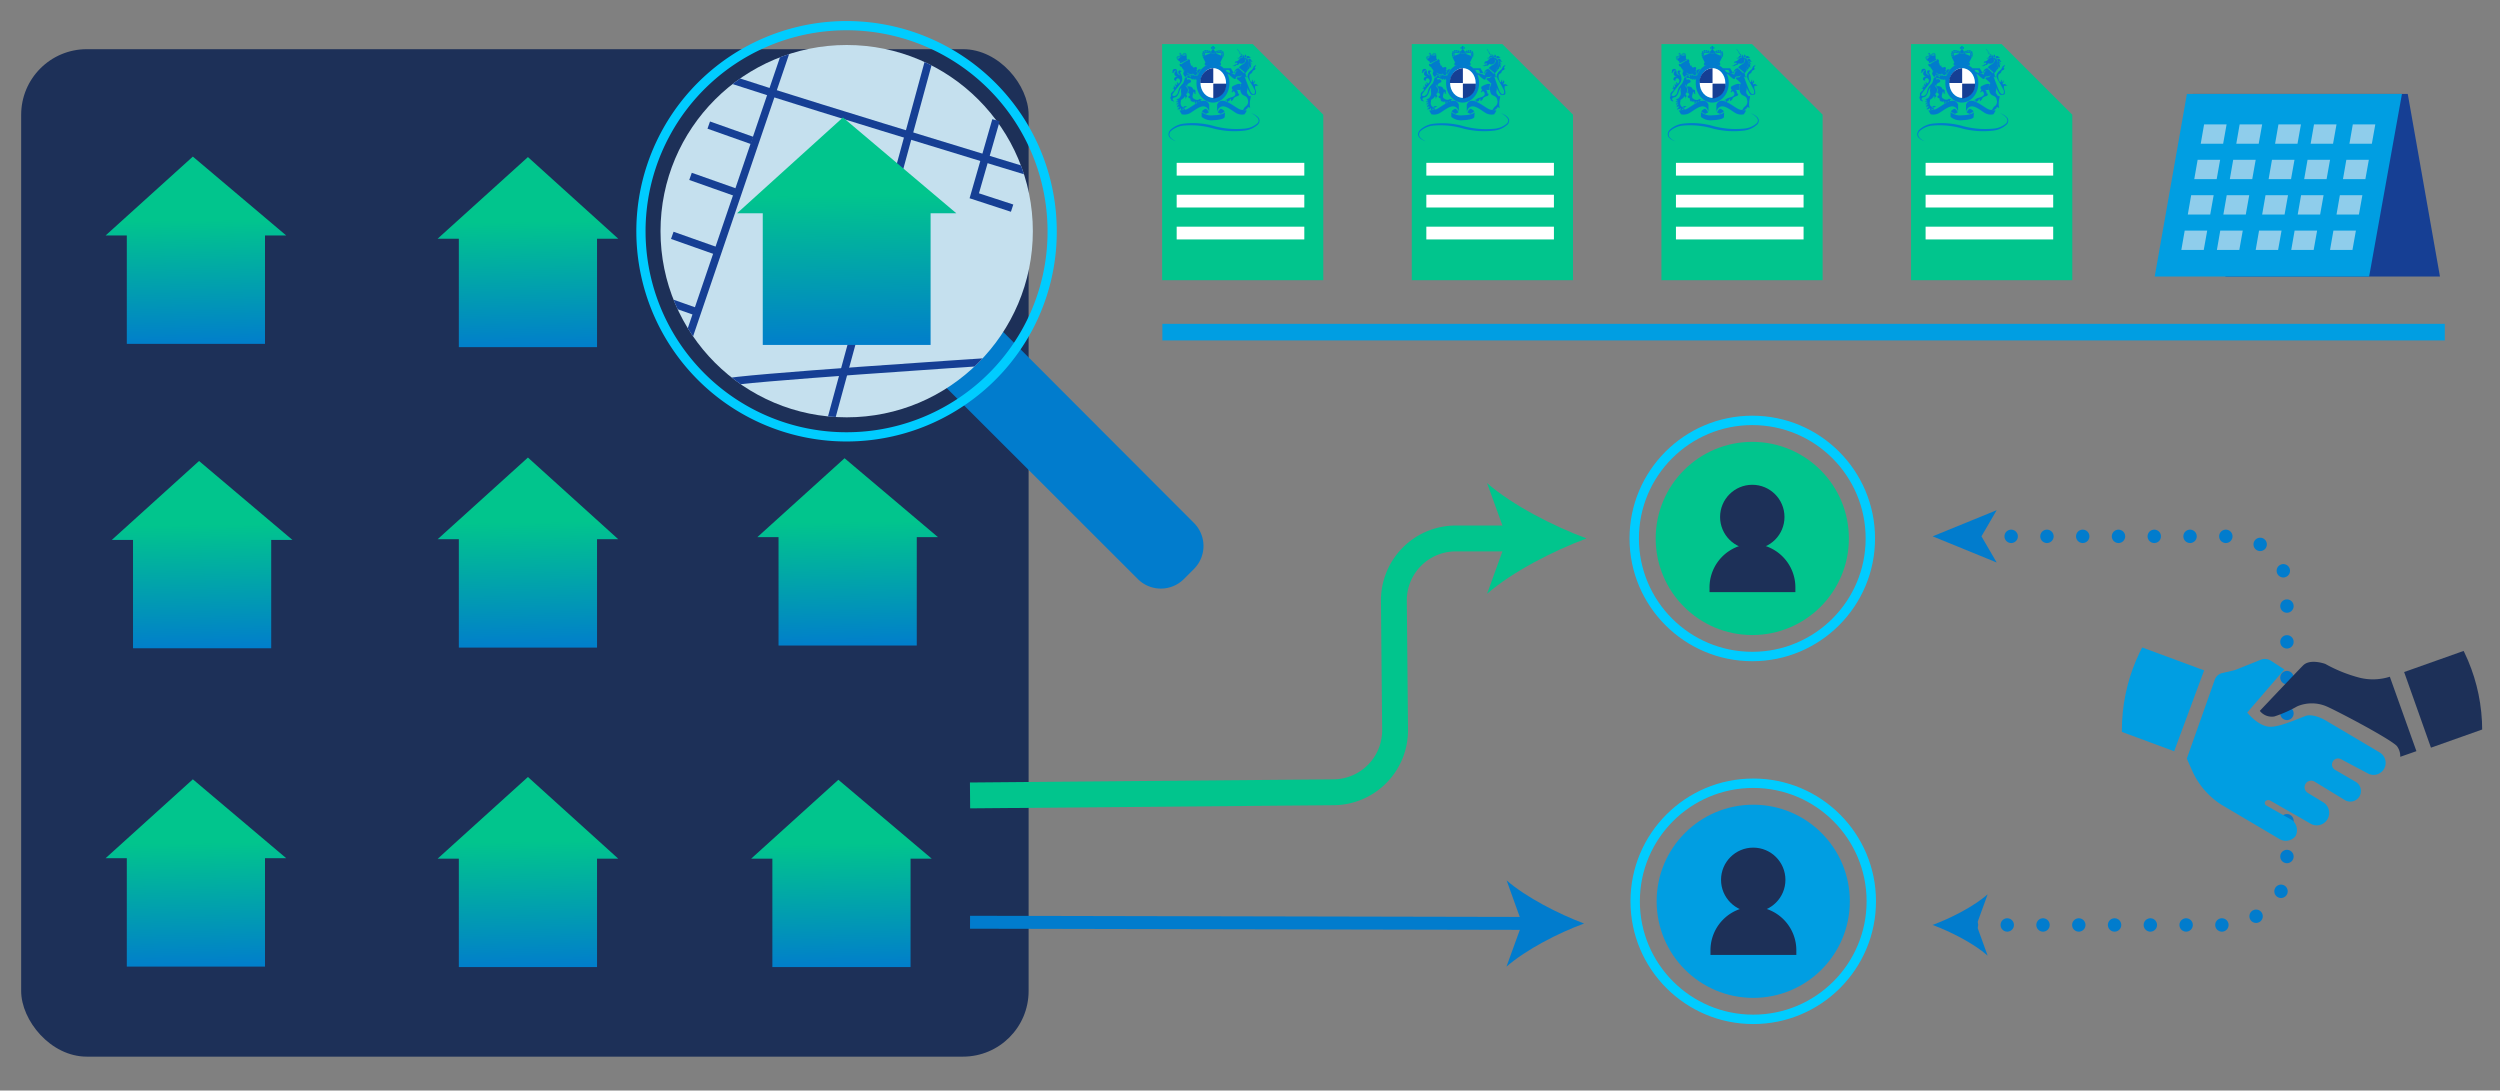 <svg xmlns="http://www.w3.org/2000/svg" xmlns:xlink="http://www.w3.org/1999/xlink" viewBox="0 0 580 253"><rect x="0" y="0" width="580" height="253" fill="#808080" stroke="none"/><defs><style>.cls-1,.cls-21,.cls-23,.cls-24,.cls-28,.cls-3,.cls-32,.cls-33,.cls-34,.cls-7,.cls-8{fill:none;}.cls-2,.cls-29{fill:#01c58d;}.cls-21,.cls-3{stroke:#0cf;}.cls-3{stroke-width:2.18px;}.cls-4,.cls-5{fill:#1d3058;}.cls-16,.cls-23,.cls-26,.cls-27,.cls-29,.cls-5{fill-rule:evenodd;}.cls-16,.cls-6{fill:#009ee2;}.cls-7{stroke:#01c58d;stroke-width:6px;}.cls-23,.cls-24,.cls-28,.cls-32,.cls-33,.cls-34,.cls-7,.cls-8{stroke-miterlimit:10;}.cls-28,.cls-32,.cls-33,.cls-8{stroke:#017ccd;}.cls-8{stroke-linecap:round;stroke-width:3.11px;stroke-dasharray:0 8.3;}.cls-9{fill:#017ccd;}.cls-10{fill:url(#linear-gradient);}.cls-11{fill:url(#linear-gradient-2);}.cls-12{fill:url(#linear-gradient-3);}.cls-13{fill:url(#linear-gradient-4);}.cls-14{fill:url(#linear-gradient-5);}.cls-15{clip-path:url(#clip-path);}.cls-17{fill:url(#linear-gradient-6);}.cls-18{fill:url(#linear-gradient-7);}.cls-19{fill:url(#linear-gradient-8);}.cls-20{fill:#c5e0ee;}.cls-21{stroke-width:2.14px;}.cls-22{clip-path:url(#clip-path-2);}.cls-23,.cls-24{stroke:#163f94;stroke-width:1.77px;}.cls-25{fill:url(#linear-gradient-9);}.cls-26,.cls-31{fill:#163f94;}.cls-27{fill:#8fcdeb;}.cls-28{stroke-width:3px;}.cls-30{fill:#fff;}.cls-32{stroke-width:0.2px;}.cls-33{stroke-width:0.1px;}.cls-34{stroke:#fff;stroke-width:2.96px;}</style><linearGradient id="linear-gradient" x1="45.13" y1="31.55" x2="45.84" y2="82.84" gradientUnits="userSpaceOnUse"><stop offset="0.38" stop-color="#01c58d"/><stop offset="0.96" stop-color="#017ccd"/></linearGradient><linearGradient id="linear-gradient-2" x1="122.15" y1="31.6" x2="122.87" y2="83.63" xlink:href="#linear-gradient"/><linearGradient id="linear-gradient-3" x1="45.13" y1="176.02" x2="45.84" y2="227.31" xlink:href="#linear-gradient"/><linearGradient id="linear-gradient-4" x1="194.9" y1="176.13" x2="195.61" y2="227.42" xlink:href="#linear-gradient"/><linearGradient id="linear-gradient-5" x1="122.15" y1="175.43" x2="122.87" y2="227.46" xlink:href="#linear-gradient"/><clipPath id="clip-path"><circle class="cls-1" cx="534.07" cy="169.51" r="41.8"/></clipPath><linearGradient id="linear-gradient-6" x1="46.57" y1="102.18" x2="47.28" y2="153.47" xlink:href="#linear-gradient"/><linearGradient id="linear-gradient-7" x1="122.15" y1="101.31" x2="122.87" y2="153.35" xlink:href="#linear-gradient"/><linearGradient id="linear-gradient-8" x1="196.33" y1="101.53" x2="197.05" y2="152.82" xlink:href="#linear-gradient"/><clipPath id="clip-path-2"><circle id="path-1" class="cls-1" cx="196.43" cy="53.63" r="43.19"/></clipPath><linearGradient id="linear-gradient-9" x1="196.04" y1="21.45" x2="196.9" y2="83.73" xlink:href="#linear-gradient"/></defs><g id="Conveyancing-banner"><g id="Group-10"><circle id="Oval" class="cls-2" cx="406.53" cy="124.92" r="22.41"/><circle id="Oval-2" data-name="Oval" class="cls-3" cx="406.53" cy="124.92" r="27.39"/><circle id="Oval-3" data-name="Oval" class="cls-4" cx="406.53" cy="119.94" r="7.47"/><path id="Combined-Shape" class="cls-5" d="M406.53,126.16a10.12,10.12,0,0,1,10,10.28c0,.31,0,.62,0,.93H396.61c0-.31,0-.62,0-.93A10.12,10.12,0,0,1,406.53,126.16Z"/></g><g id="Group-10-Copy"><circle id="Oval-4" data-name="Oval" class="cls-6" cx="406.75" cy="209.1" r="22.41"/><circle id="Oval-5" data-name="Oval" class="cls-3" cx="406.75" cy="209.1" r="27.39"/><circle id="Oval-6" data-name="Oval" class="cls-4" cx="406.75" cy="204.12" r="7.47"/><path id="Combined-Shape-2" data-name="Combined-Shape" class="cls-5" d="M406.75,210.35a10.11,10.11,0,0,1,10,10.27c0,.31,0,.62,0,.93H396.83c0-.31,0-.62,0-.93A10.11,10.11,0,0,1,406.75,210.35Z"/></g><rect class="cls-4" x="4.91" y="11.41" width="233.73" height="233.73" rx="15.23"/><path class="cls-7" d="M225.05,184.54l84.33-.73a14.38,14.38,0,0,0,14.28-14.48l-.28-29.93a14.37,14.37,0,0,1,14.37-14.48h14"/><path class="cls-2" d="M368.08,124.92c-7.67,2.84-17.18,7.7-23.08,12.84l4.65-12.84L345,112.08C350.9,117.22,360.41,122.08,368.08,124.92Z"/><path class="cls-8" d="M457.38,214.59h60c7.29-1,13.19-6.48,13.19-13.25V136.69c0-6.77-5.9-12.26-13.19-12.26H458.91"/><path class="cls-9" d="M448.36,214.59c4.25,1.58,9.51,4.26,12.77,7.11l-2.57-7.11,2.57-7.1C457.87,210.34,452.61,213,448.36,214.59Z"/><polygon class="cls-9" points="448.37 124.43 463.23 118.36 459.7 124.43 463.23 130.5 448.37 124.43"/><rect class="cls-6" x="269.67" y="75.13" width="297.52" height="3.85"/><polygon class="cls-10" points="66.4 54.63 44.74 36.33 24.5 54.63 29.42 54.63 29.42 79.77 61.48 79.77 61.48 54.63 66.4 54.63"/><polygon class="cls-11" points="143.43 55.38 122.48 36.44 101.53 55.38 106.45 55.38 106.45 80.53 138.51 80.53 138.51 55.38 143.43 55.38"/><polygon class="cls-12" points="66.4 199.1 44.74 180.8 24.5 199.1 29.42 199.1 29.42 224.25 61.48 224.25 61.48 199.1 66.4 199.1"/><polygon class="cls-13" points="216.16 199.21 194.5 180.91 174.27 199.21 179.19 199.21 179.19 224.36 211.25 224.36 211.25 199.21 216.16 199.21"/><polygon class="cls-14" points="143.43 199.21 122.48 180.26 101.53 199.21 106.45 199.21 106.45 224.36 138.51 224.36 138.51 199.21 143.43 199.21"/><g class="cls-15"><rect class="cls-4" x="560.42" y="152.77" width="15.81" height="18.62" transform="translate(-21.49 199.28) rotate(-19.53)"/><path class="cls-4" d="M524.28,164.92a3.53,3.53,0,0,0,3.37,1.3,28.77,28.77,0,0,0,5.31-2.35,8.67,8.67,0,0,1,6.77,0c2.34,1,14.55,7.41,16.32,9.18a3.9,3.9,0,0,1,.81,2.53l3.75-1.31L554.44,157a12.86,12.86,0,0,1-7.13.2,33.76,33.76,0,0,1-7.84-3.17s-3.5-1.3-5.14.34S524.28,164.92,524.28,164.92Z"/><rect class="cls-6" x="487.52" y="151.29" width="20.99" height="20.01" transform="translate(86.97 -162.86) rotate(20.31)"/><path class="cls-16" d="M513.83,157.68,507.34,176l1.28,2.87a18,18,0,0,0,6.71,7.8L529,194.75a2.89,2.89,0,0,0,3.57-.78,3,3,0,0,0-.78-3.69l-6-3.41a.64.64,0,0,1-.24-.94h0a.93.93,0,0,1,1.16-.19l9.32,5.34a2.86,2.86,0,0,0,4-1.13h0a2.86,2.86,0,0,0-1-3.79l-3.63-2.22a1.52,1.52,0,0,1-.47-2.16h0a1.53,1.53,0,0,1,2.06-.44l7,4.27a2.47,2.47,0,0,0,3.39-.82h0a2.45,2.45,0,0,0-.87-3.41l-4.78-2.78a1.41,1.41,0,0,1-.47-2h0a1.41,1.41,0,0,1,1.85-.47l6.26,3.32a2.8,2.8,0,0,0,3.73-1.07h0a2.8,2.8,0,0,0-1-3.8l-12.57-7.45c-1.21-.72-3.4-1.55-4.71-1-3,1.15-6.58,2.75-8.62,2.44-2.58-.39-4.85-3.26-4.85-3.26l8.62-10-3.09-2a2.6,2.6,0,0,0-2.39-.25l-5.8,2.32a3.62,3.62,0,0,1-.56.17l-2.44.57A2.43,2.43,0,0,0,513.83,157.68Z"/></g><polygon class="cls-17" points="67.84 125.26 46.18 106.95 25.94 125.26 30.86 125.26 30.86 150.4 62.92 150.4 62.92 125.26 67.84 125.26"/><polygon class="cls-18" points="143.43 125.1 122.48 106.15 101.53 125.1 106.45 125.1 106.45 150.24 138.51 150.24 138.51 125.1 143.43 125.1"/><polygon class="cls-19" points="217.6 124.61 195.94 106.31 175.71 124.61 180.62 124.61 180.62 149.76 212.69 149.76 212.69 124.61 217.6 124.61"/><path class="cls-9" d="M228.94,73.2l48,48.07A7.55,7.55,0,0,1,277,132l-2.34,2.34a7.55,7.55,0,0,1-10.68,0l-51.2-51.15"/><g id="Combined-Shape-3" data-name="Combined-Shape"><g id="Mask"><circle id="path-1-2" data-name="path-1" class="cls-20" cx="196.43" cy="53.63" r="43.19"/></g></g><path id="Oval-7" data-name="Oval" class="cls-21" d="M223.1,93.18a47.7,47.7,0,1,1,21-39.55,47.44,47.44,0,0,1-21,39.55"/><g class="cls-22"><path class="cls-23" d="M165.23,16.9c1.89,1.26,77.67,24.23,77.67,24.23"/><line class="cls-24" x1="215.9" y1="12.57" x2="192.23" y2="99.47"/><path class="cls-23" d="M168,88.8c2-1,61.27-4.86,61.27-4.86"/><line class="cls-24" x1="153.34" y1="97.19" x2="183.23" y2="9.35"/><line class="cls-24" x1="164.43" y1="29.02" x2="174.48" y2="32.58"/><line class="cls-24" x1="160.2" y1="40.92" x2="170.47" y2="44.55"/><line class="cls-24" x1="155.97" y1="54.6" x2="166.01" y2="58.15"/><line class="cls-24" x1="151.74" y1="68.87" x2="161.78" y2="72.42"/></g><polygon class="cls-25" points="221.87 49.48 195.56 27.25 170.99 49.48 176.96 49.48 176.96 80.02 215.9 80.02 215.9 49.48 221.87 49.48"/><polyline class="cls-23" points="234.81 48.29 226.03 45.42 231.07 27.89"/><polygon id="Rectangle" class="cls-26" points="558.6 21.8 508.71 21.8 516.32 64.16 566.07 64.16 558.6 21.8"/><polygon id="Rectangle-2" data-name="Rectangle" class="cls-16" points="507.36 21.8 557.25 21.8 549.64 64.16 499.89 64.16 507.36 21.8"/><polygon id="Rectangle-3" data-name="Rectangle" class="cls-27" points="511.35 28.86 516.57 28.86 515.77 33.34 510.57 33.34 511.35 28.86"/><polygon id="Rectangle-Copy-15" class="cls-27" points="509.85 37.08 515.07 37.08 514.27 41.56 509.07 41.56 509.85 37.08"/><polygon id="Rectangle-Copy-11" class="cls-27" points="519.6 28.86 524.82 28.86 524.02 33.34 518.82 33.34 519.6 28.86"/><polygon id="Rectangle-Copy-16" class="cls-27" points="518.1 37.08 523.32 37.08 522.52 41.56 517.32 41.56 518.1 37.08"/><polygon id="Rectangle-Copy-12" class="cls-27" points="528.6 28.86 533.82 28.86 533.02 33.34 527.82 33.34 528.6 28.86"/><polygon id="Rectangle-Copy-17" class="cls-27" points="527.1 37.08 532.32 37.08 531.52 41.56 526.32 41.56 527.1 37.08"/><polygon id="Rectangle-Copy-13" class="cls-27" points="536.85 28.86 542.07 28.86 541.27 33.34 536.07 33.34 536.85 28.86"/><polygon id="Rectangle-Copy-19" class="cls-27" points="535.35 37.08 540.57 37.08 539.77 41.56 534.57 41.56 535.35 37.08"/><polygon id="Rectangle-Copy-14" class="cls-27" points="545.85 28.86 551.07 28.86 550.27 33.34 545.07 33.34 545.85 28.86"/><polygon id="Rectangle-Copy-20" class="cls-27" points="544.35 37.08 549.57 37.08 548.77 41.56 543.57 41.56 544.35 37.08"/><polygon id="Rectangle-Copy-25" class="cls-27" points="508.35 45.29 513.57 45.29 512.77 49.77 507.57 49.77 508.35 45.29"/><polygon id="Rectangle-Copy-24" class="cls-27" points="516.6 45.29 521.82 45.29 521.02 49.77 515.82 49.77 516.6 45.29"/><polygon id="Rectangle-Copy-23" class="cls-27" points="525.6 45.29 530.82 45.29 530.02 49.77 524.82 49.77 525.6 45.29"/><polygon id="Rectangle-Copy-22" class="cls-27" points="533.85 45.29 539.07 45.29 538.27 49.77 533.07 49.77 533.85 45.29"/><polygon id="Rectangle-Copy-21" class="cls-27" points="542.85 45.29 548.07 45.29 547.27 49.77 542.07 49.77 542.85 45.29"/><polygon id="Rectangle-Copy-41" class="cls-27" points="506.85 53.5 512.07 53.5 511.27 57.98 506.07 57.98 506.85 53.5"/><polygon id="Rectangle-Copy-40" class="cls-27" points="515.1 53.5 520.32 53.5 519.52 57.98 514.32 57.98 515.1 53.5"/><polygon id="Rectangle-Copy-39" class="cls-27" points="524.1 53.5 529.32 53.5 528.52 57.98 523.32 57.98 524.1 53.5"/><polygon id="Rectangle-Copy-28" class="cls-27" points="532.35 53.5 537.57 53.5 536.77 57.98 531.57 57.98 532.35 53.5"/><polygon id="Rectangle-Copy-27" class="cls-27" points="541.35 53.5 546.57 53.5 545.77 57.98 540.57 57.98 541.35 53.5"/><line class="cls-28" x1="225.05" y1="213.96" x2="354.83" y2="214.23"/><path class="cls-9" d="M367.5,214.26c-6,2.2-13.38,6-18,10l3.63-10-3.59-10C354.15,208.24,361.54,212,367.5,214.26Z"/><g id="Group-6-Copy-4"><path id="Combined-Shape-4" data-name="Combined-Shape" class="cls-29" d="M290.64,10.23,307,26.61V65H269.61V10.23Z"/></g><ellipse class="cls-9" cx="281.41" cy="19.29" rx="3.83" ry="4.51"/><ellipse class="cls-30" cx="281.48" cy="19.26" rx="2.97" ry="3.45"/><path class="cls-31" d="M281.48,19.26h-3a3.25,3.25,0,0,1,3-3.45Z"/><path class="cls-31" d="M281.48,19.41h3a3.23,3.23,0,0,1-3,3.45Z"/><path class="cls-9" d="M279.75,14.68l3.21.11.76-1.55a3.68,3.68,0,0,0-4.66,0Z"/><path class="cls-32" d="M281.48,12.66c1.23-.65,2.41-.91,1.83.53"/><circle class="cls-32" cx="281.93" cy="12.1" r="0.11"/><circle class="cls-32" cx="282.36" cy="11.94" r="0.11"/><circle class="cls-32" cx="282.81" cy="11.83" r="0.11"/><circle class="cls-32" cx="283.26" cy="11.83" r="0.11"/><circle class="cls-32" cx="283.67" cy="12.1" r="0.11"/><circle class="cls-32" cx="283.78" cy="12.53" r="0.11"/><circle class="cls-32" cx="283.72" cy="12.96" r="0.11"/><path class="cls-32" d="M281.39,12.63c-1.23-.64-2.42-.9-1.84.54"/><circle class="cls-32" cx="280.94" cy="12.08" r="0.11"/><circle class="cls-32" cx="280.51" cy="11.92" r="0.11"/><circle class="cls-32" cx="280.06" cy="11.81" r="0.11"/><circle class="cls-32" cx="279.6" cy="11.81" r="0.11"/><circle class="cls-32" cx="279.2" cy="12.08" r="0.11"/><circle class="cls-32" cx="279.09" cy="12.51" r="0.11"/><circle class="cls-32" cx="279.15" cy="12.94" r="0.11"/><polygon class="cls-9" points="281.2 10.68 281.65 10.68 281.43 11.25 281.2 10.68"/><polyline class="cls-9" points="281.2 11.54 281.43 10.96 281.65 11.54"/><polyline class="cls-9" points="281.89 11.34 281.32 11.12 281.89 10.9"/><polyline class="cls-9" points="280.96 10.9 281.53 11.12 280.96 11.34"/><circle class="cls-9" cx="281.43" cy="11.99" r="0.42"/><path class="cls-9" d="M290.28,26.26a4.13,4.13,0,0,1,1.53.88,1.26,1.26,0,0,1,.4.83,1.34,1.34,0,0,1-.34.88,5.48,5.48,0,0,1-3.24,1.46,19.34,19.34,0,0,1-7-.46,18.64,18.64,0,0,0-6.82-.73,5.16,5.16,0,0,0-3.08,1.22,1.08,1.08,0,0,0-.27,1.43,3.15,3.15,0,0,0,1.37,1,3.06,3.06,0,0,1-1.49-.91,1.13,1.13,0,0,1-.24-.89,1.69,1.69,0,0,1,.42-.83,5.53,5.53,0,0,1,3.23-1.47,18.18,18.18,0,0,1,7,.6,20,20,0,0,0,6.84.58,5.15,5.15,0,0,0,3.08-1.19A1,1,0,0,0,292,28a1.06,1.06,0,0,0-.29-.73A4.41,4.41,0,0,0,290.28,26.26Z"/><path class="cls-9" d="M273.64,25.65l.53.87a2.77,2.77,0,0,0,1.9-.26c.89-.51,2.31-1.74,3.29-1.57s1.18,1.3,1.18,1.3V24.28s-.41-1.37-2-.75-2.76,1.82-3.64,1.95Z"/><path class="cls-9" d="M289.27,25.65l-.53.87a2.8,2.8,0,0,1-1.91-.26c-.88-.51-2.3-1.74-3.28-1.57s-1.18,1.3-1.18,1.3V24.28s.41-1.37,2-.75,2.77,1.82,3.65,1.95Z"/><path class="cls-9" d="M280.46,26.1s-.41-.87-.73-.87-.89.58-.89.58a2.6,2.6,0,0,0,.94.6Z"/><path class="cls-9" d="M282.52,26.1s.4-.87.72-.87.89.58.89.58a2.6,2.6,0,0,1-.94.6Z"/><path class="cls-9" d="M278.78,26v1.11a3.48,3.48,0,0,0,2.7.78c2.65-.12,2.65-.74,2.65-.74l.06-1.15s-.19.68-2.78.75A3.45,3.45,0,0,1,278.78,26Z"/><rect class="cls-9" x="279.49" y="14.53" width="3.77" height="0.66" rx="0.21"/><path class="cls-9" d="M286.42,14.7a.29.29,0,0,0,.1-.17c0-.12,0-.22.13-.26a1.05,1.05,0,0,0,.78-.41,1.35,1.35,0,0,1,.89-.56l-.07-.66s.28.17.32.32a1.9,1.9,0,0,1,.07.34,1.71,1.71,0,0,1,1,.72,2,2,0,0,1-.29,1.86c-.1.14,0,.15,0,.27s.07.26,0,.34-.53.65-.53.65.13-.14.2.14,0,.42.1.48a.54.54,0,0,0,.3,0,.17.17,0,0,1-.16.18c-.17,0-.49-.2-.49-.2a37.87,37.87,0,0,0,1.41,3.64c.29.37.53.62.78.44s.21-.55.15-.85a19.83,19.83,0,0,0-1.1-2c-.27-.51-.75-1.14-.45-1.82s.89-.88,1-1.12a2,2,0,0,0,.26-.46c.05-.2.16-.25.31-.33s.26-.13.22-.22.12.13,0,.29-.35.42-.24.49a.22.22,0,0,0,.23,0,.64.64,0,0,0-.14.26c-.06.21-.23.15-.4.28s-.15.06-.22.28-.14.32-.46.51c-.69.4.11,2.15.24,1.93s.16-.58.29-.58-.07-.12,0,.08a.78.78,0,0,1,0,.49c0,.05.19.11.22-.1a.53.53,0,0,1,.16-.31.66.66,0,0,1,.06.34c0,.23-.29.34-.2.53s.19-.08.48,0,.35.28.49.29a.42.42,0,0,0,.27-.11.79.79,0,0,1-.55.21c-.28,0-.35-.1-.39.14a1.12,1.12,0,0,0,.06.69,2.12,2.12,0,0,1,.12,1c-.08.12-.09.23-.48.29a.76.76,0,0,1-.78-.27c-.17-.23-.83-1.58-.83-1.58a1.35,1.35,0,0,1,.11.68c-.06.27-.2.59,0,.89a3.37,3.37,0,0,1,.39.58s.28-.09.36,0,0,.33-.1.88a5.49,5.49,0,0,0-.06,1.39c0,.13.13.48,0,.46s-.08-.22-.3-.19-.22.09-.28.25-.16.13-.27.23l-.24.26-.6-.12a.43.43,0,0,0,.29-.28c.08-.24.29-.39.55-.63a1.25,1.25,0,0,0,.42-1.13,1.46,1.46,0,0,0-.38-.95c-.26-.22-.72-.34-1-.6a2.14,2.14,0,0,1-.44-1.05,1.39,1.39,0,0,1,.05-.94,3.06,3.06,0,0,1,.26-.61,7.84,7.84,0,0,0-1.13-1l.08-.35a1.22,1.22,0,0,0,.74-.07,4.33,4.33,0,0,0,.52-.55,1.69,1.69,0,0,1-.62.38c-.27.06-.45,0-.67.07a.46.46,0,0,0-.26.43c0,.12-.3.18-.52,0a8.5,8.5,0,0,1-.84-.69c-.22-.19-.24-.35-.45-.31l-.2,0-.18-.47a.58.58,0,0,1,.32,0c.11.05,0,.13.24.13a2.53,2.53,0,0,1,.89.2c.24.12.48.28.55.22s.1-.55.23-.68a2.24,2.24,0,0,1,.5-.29,2.53,2.53,0,0,0-.56.16c-.25.11-.28.57-.28.57l-.18-.12s.37-.8.64-.93l.44-.21,1.31,1.22.15-.21-1.34-1.15a4.15,4.15,0,0,1,.71-.63c.23-.12.55-.25.67-.47s.29-.37.2-.64a1.72,1.72,0,0,0-.29-.47,1.13,1.13,0,0,1,.17.72.77.77,0,0,1-.59.6.92.92,0,0,1-.59,0,1.31,1.31,0,0,1-.27-.13s.11.14,0,.23-.25.24-.36.24-.4-.06-.28-.12.32-.08.28-.21.05-.22-.14-.22-.51.11-.55.08A.11.11,0,0,1,286.42,14.7Z"/><path class="cls-9" d="M288,19.53s-.2,0-.26.42a9,9,0,0,0-.05.92,4.45,4.45,0,0,1-.54,0,.86.86,0,0,0-.3,0,.51.51,0,0,1,.29.32c.08.23.05.41.11.49s.25,0,.23.17a.48.48,0,0,1-.34.43,2.52,2.52,0,0,0-.71.31c-.3.21-.24.42-.39.55s-.33.41-.39.31,0-.32-.09-.41-.22,0-.28.2-.09.27-.18.23,0-.1-.14,0l-.28.24-.07-.45-.57.09.64-.33s.28-.24.41-.27,1.25-.33,1.4-.63.17-.46,0-.67-.19-.35-.39-.25a.38.38,0,0,0-.21.31s-.18-.24-.13-.32a2.35,2.35,0,0,1,.24-.32,1.93,1.93,0,0,1-.2-.35.45.45,0,0,1,.2-.52,5.8,5.8,0,0,1,1.19-.52A2,2,0,0,1,288,19.53Z"/><path class="cls-9" d="M286.17,17v-.16l-.6-1h-1.74l.62,1.07.23-.14-.34-.49s.07-.12.41-.06.27-.12.48.14a.6.6,0,0,1,.13.54Z"/><path class="cls-9" d="M287,14.85c-.15.11-.11.28-.41.43s-.41.07-.5,0a.85.85,0,0,1-.16-.17s.3.21.42.07A.94.94,0,0,1,287,14.85Z"/><path class="cls-9" d="M288.73,13.19l.39.18a1.36,1.36,0,0,0,0-.48.49.49,0,0,0-.37-.29s.15.1.12.17-.12.13-.15.21A.43.43,0,0,0,288.73,13.19Z"/><path class="cls-9" d="M288.2,13l0,.23a1.78,1.78,0,0,0-.51.18c-.18.12-.25.22-.3.21s-.28-.11-.28-.19,0-.05.11,0,.14.07.28-.07.12-.34.36-.39S288.2,13,288.2,13Z"/><path class="cls-9" d="M287.91,12.44l.22.27s0,.1,0,.15a.67.67,0,0,1-.27.05Z"/><polygon class="cls-9" points="287.67 12.13 287.77 12.25 287.72 12.67 287.58 12.48 287.67 12.13"/><polygon class="cls-9" points="287.44 11.83 287.56 11.97 287.52 12.29 287.39 12.06 287.44 11.83"/><polygon class="cls-9" points="287.34 11.66 287.29 11.88 286.98 11.28 287.34 11.66"/><path class="cls-9" d="M289.22,13.42l.26.22s.07-.22.22-.22a2.05,2.05,0,0,0,.44,0,.9.9,0,0,0,.07-.11.13.13,0,0,1-.13,0c-.06,0-.2-.17-.35-.27s-.41,0-.44,0A1.47,1.47,0,0,0,289.22,13.42Z"/><path class="cls-9" d="M289.58,13.76l.09-.15a1,1,0,0,1,.5.14c.12.13.11.25.21.38s.21.11.21.11-.1.14-.16.13-.18-.09-.28-.12a1,1,0,0,0-.27,0,.53.53,0,0,1,.29.23c.15.2.23.36.25.38a.22.22,0,0,0,.14,0s-.1.1-.19.05-.19-.19-.3-.18-.14,0-.12,0,.25.2.27.33a1.09,1.09,0,0,1,0,.4c0,.06.08.22.08.22a.21.21,0,0,1-.2-.06c-.08-.09-.2-.25-.2-.25s0,.19,0,.33-.17.31-.27.38-.13.17-.08.2a.29.29,0,0,0,.14.05s-.13.1-.21,0a2.34,2.34,0,0,0-.2-.15l.05-.12-.05-.12a1.86,1.86,0,0,0,.27-.47,2.18,2.18,0,0,0,.24-1A1.25,1.25,0,0,0,289.58,13.76Z"/><path class="cls-9" d="M273.86,14.4l1.44-.66v-.85a2.36,2.36,0,0,0-1.18.14,2.29,2.29,0,0,0-.88.9Z"/><path class="cls-33" d="M274.18,13.13c.4-.56.86-.93.93-.17"/><circle class="cls-33" cx="274.25" cy="12.78" r="0.05"/><circle class="cls-33" cx="274.41" cy="12.62" r="0.05"/><circle class="cls-33" cx="274.58" cy="12.47" r="0.05"/><circle class="cls-33" cx="274.78" cy="12.37" r="0.05"/><circle class="cls-33" cx="275.02" cy="12.4" r="0.05"/><circle class="cls-33" cx="275.16" cy="12.57" r="0.05"/><circle class="cls-33" cx="275.23" cy="12.77" r="0.05"/><path class="cls-33" d="M274.13,13.14c-.68,0-1.26.14-.69.64"/><circle class="cls-33" cx="273.81" cy="12.99" r="0.05"/><circle class="cls-33" cx="273.59" cy="13.02" r="0.05"/><circle class="cls-33" cx="273.36" cy="13.07" r="0.05"/><circle class="cls-33" cx="273.16" cy="13.17" r="0.05"/><circle class="cls-33" cx="273.05" cy="13.38" r="0.05"/><circle class="cls-33" cx="273.09" cy="13.59" r="0.05"/><circle class="cls-33" cx="273.21" cy="13.77" r="0.05"/><polygon class="cls-9" points="273.62 12.32 273.81 12.22 273.84 12.52 273.62 12.32"/><polyline class="cls-9" points="273.81 12.7 273.78 12.39 274 12.6"/><polyline class="cls-9" points="274.07 12.46 273.77 12.49 273.97 12.26"/><polyline class="cls-9" points="273.56 12.47 273.86 12.44 273.66 12.66"/><circle class="cls-9" cx="274.01" cy="12.85" r="0.21"/><rect class="cls-9" x="273.69" y="13.96" width="1.86" height="0.32" rx="0.11" transform="translate(22.82 124.64) rotate(-26.64)"/><path class="cls-9" d="M275.54,14s.21-.29.23-.3a.58.58,0,0,1,.24.22.5.5,0,0,1,.07.38,1.16,1.16,0,0,1-.08.19.39.39,0,0,1,.17.14c0,.09.09.41.12.49a.21.21,0,0,0,.18.14.32.32,0,0,0,.18-.06.15.15,0,0,1,0,.19c-.11.07.22.33.41.26s.4-.2.56,0,0,.47,0,.54.07.14.15.09,0,.21-.15.23-.06.25,0,.2.21.12.15.31a1.19,1.19,0,0,1-.27.41s-.19.12-.33,0-.52-.39-.52-.39l0,.35a.75.75,0,0,0-.31-.16c-.17,0-.31-.06-.44-.1a.92.92,0,0,1-.38-.2,1.65,1.65,0,0,1-.16-.23s.14.47.38.53.35.05.43.19a.54.54,0,0,1,.06.26s0-.1-.22-.15-.47,0-.56-.07a1.08,1.08,0,0,1-.22-.23s.15.24.08.37-.43.35-.43.35.06-.21,0-.27-.21.06-.21.06a.25.25,0,0,0,0-.29.56.56,0,0,1-.1-.61,2,2,0,0,0,.17-.4.66.66,0,0,0,0-.26s-.07.33-.14.34a.58.58,0,0,1-.21,0s.26,0,.2-.22a.65.65,0,0,0-.24-.39.63.63,0,0,1-.17-.27v-.15a.25.25,0,0,1-.17,0,.49.49,0,0,1-.29-.28.8.8,0,0,1-.05-.39.33.33,0,0,1,.17,0l.25.07a4.38,4.38,0,0,1,.66-.46A6.88,6.88,0,0,1,275.54,14Z"/><path class="cls-9" d="M277.93,16.12s.69-.07.69-.07a7,7,0,0,0-.47.72l-.35.68.05-.22-.27.15s.31-.28.26-.5a.49.49,0,0,0-.21-.3S278,16.41,277.93,16.12Z"/><path class="cls-9" d="M275.39,17.6a.45.45,0,0,1,.44,0,2.48,2.48,0,0,1,.39.34l0-.62.42.25.05-.31s.27.3.52.29l.78-.06-.26,1.21a2.42,2.42,0,0,1-.22-.29l-.15-.21,0,.33s-.32-.06-.41-.2l-.09-.14v.32s.09.1-.06,0a1.66,1.66,0,0,1-.27-.23l0-.08,0,.22s0,0-.13-.14a.9.9,0,0,0-.57-.2c-.2,0-.27.18-.32,0S275.39,17.6,275.39,17.6Z"/><path class="cls-9" d="M275.34,17.67a.31.31,0,0,1-.14.25l-.32.17s-.22,1.13-.54,1.39a4,4,0,0,0-.76,1c-.17.29-.28,1.26-.55,1.46s-.38.36-.7.35-.41-.21-.32-.43,1.53-2,1.75-2.34a2.13,2.13,0,0,0,.52-1.19,2.5,2.5,0,0,0-.23-1c-.14-.22-.25-.44-.2-.55s.09-.2.16-.2a.66.66,0,0,1,.15,0s0-.13-.19-.18-.41-.09-.51,0a.81.81,0,0,0-.06.59c.05.13.24.27.34.37a.27.27,0,0,1,.08.24.46.46,0,0,0-.18-.19,2.33,2.33,0,0,1-.42-.26c-.1-.09-.08-.58-.12-.7S273,16,272.67,16s-.59.16-.61.3,0,.33,0,.39-.12.23-.16.22.2.08.29,0,.23-.39.34-.46.23-.12.3-.07a.54.54,0,0,1,.14.16.3.3,0,0,0-.26,0c-.13.06-.4.59-.16.88a.84.84,0,0,0,.54.37.51.51,0,0,1,.2.06,1,1,0,0,0-.51,0c-.22.09-.47.37-.36.64s.58.29.58.29a.18.18,0,0,1-.14-.18c0-.14.15-.48.45-.42a.58.58,0,0,1,.46.69c-.09.35-.24.54-.36.5s-.25-.07-.22-.19a1.78,1.78,0,0,1,.07-.17s-.23.05-.24.2.15.29.11.37-.19.13-.23.1-.12-.13-.11-.18.05-.18.05-.18a.49.49,0,0,0-.16.4c.05.21.15.31.11.39s-.13.16-.19.11-.15-.09-.12-.18l0-.23a.49.49,0,0,0-.16.22.83.83,0,0,0,0,.34.82.82,0,0,0,.12.15.57.57,0,0,0-.28,0,.34.34,0,0,0-.16.21.18.18,0,0,1,.19-.1c.13,0,.31.19.19.34s-.66.55-.7.77a1.08,1.08,0,0,0,0,.52.89.89,0,0,1,.08.13s-.11-.06-.2.12.06.41,0,.45l-.14.09s.35-.16.33-.11-.13.29,0,.37a.71.71,0,0,0,.31.13c.06,0,.1.18.1.18s.17-.1.16-.17-.18-.14-.24-.24a.46.46,0,0,1,.15-.51c.16-.1.51-.12.7-.27a2.24,2.24,0,0,0,.6-1,3.81,3.81,0,0,1,.46-1l.08-.07a6.28,6.28,0,0,0-.08.82c0,.25.14.65,0,.94s-.3.64-.59.77-.3.07-.4.19a.61.61,0,0,0-.11.22s.16-.18.26-.11.19.11.06.17a.63.63,0,0,0-.29.24.48.48,0,0,0,0,.24.48.48,0,0,1,.2-.2c.13,0,.21-.13.23,0s-.18.25-.25.32a.31.31,0,0,0-.12.26,1.11,1.11,0,0,0,0,.25.58.58,0,0,1,.19-.29c.14-.09.22-.21.26-.13s0,.16-.1.25a2.62,2.62,0,0,0-.21.29s0,.41,0,.41.14-.26.28-.26.24,0,.23,0,0,.16,0,.16-.16,0-.19.1a.21.21,0,0,0,0,.15s-.22,0-.22.14a.8.8,0,0,0,.08.29.27.27,0,0,1,.07-.18c.07-.06.15-.1.18-.07a.23.23,0,0,0,.23,0,1,1,0,0,0,.11-.25s.15.06.13.1-.08.09-.08.17a1.06,1.06,0,0,0,.14.3s.42,0,.42,0-.15-.14-.13-.18.06-.15,0-.17a.51.51,0,0,1-.09-.14s.2.07.22.18a.34.34,0,0,0,.14.2l0,.09s0-.26,0-.22l.19.13.17,0a.54.54,0,0,0-.1-.22.5.5,0,0,0-.23-.21c-.06,0-.25,0-.19-.08s.18-.1.24-.06l.19.1a.8.8,0,0,1,.13-.23,2.11,2.11,0,0,1,.31,0,.38.38,0,0,0-.22-.21.77.77,0,0,0-.5.11c-.1.07-.17.14-.33.05a1.09,1.09,0,0,1-.39-1,4.53,4.53,0,0,0,.07-.59,3.88,3.88,0,0,0,.7-.54c.14-.2.14-.29.21-.29s.13,0,.13.07,0,.13,0,.26a1.15,1.15,0,0,0,.13.36.73.73,0,0,1,0-.39c.08-.11.17-.13.22-.2a.27.27,0,0,0,0-.3c-.07-.08-.2-.15-.14-.32a3.3,3.3,0,0,0,.33-.6,1.08,1.08,0,0,0,0-.69,1.59,1.59,0,0,0-.28-.36.9.9,0,0,1-.19-.36c0-.06,0-.33,0-.33a.72.72,0,0,0,.13.37,2.25,2.25,0,0,1,.51.8,1.07,1.07,0,0,1-.06.73c-.07.09-.25.27-.25.27a.77.77,0,0,0,.28-.13c.07-.07.15,0,.23.23s.17.26.14.32-.34.16-.37.33a.3.3,0,0,0,.18.34c.12.06.27,0,.3.22a1.41,1.41,0,0,0,.17.56.36.36,0,0,1,.07.07l.05-.26.21.36,0-.2.21.24.06-.22.09.11s.15-.19.2-.14-.17.22-.11.25.15,0,.11.07a1.4,1.4,0,0,0,0,.42.63.63,0,0,1,.12-.25c.09-.09.24-.21.24-.21s-.1-.25,0-.22.09,0,.11.11a1.55,1.55,0,0,0,0,.33l.55-.26s-.19-.15-.19-.21,0-.1.14,0a1,1,0,0,1,.22.22l.45-.23a1.26,1.26,0,0,1-.23-.08,1,1,0,0,1-.14-.13.28.28,0,0,1,.18-.08.3.3,0,0,1,.19,0s-.11-.19-.21-.21a.37.37,0,0,1-.17,0,.18.18,0,0,0-.2-.05c-.09,0-.15.16-.37.18a1.23,1.23,0,0,1-.71-.11c-.2-.14-.49-.23-.54-.51a1.47,1.47,0,0,1,.12-.78,3.15,3.15,0,0,0,.07-.37s.17-.14.19-.05,0,.25,0,.33.19,0,.31.11l.11.1a.92.92,0,0,0-.12-.27c-.07,0,0-.27,0-.45s-.1-.32-.27-.38a.68.68,0,0,0-.25,0,1.18,1.18,0,0,0-.28-.49,1.08,1.08,0,0,0-.75-.25c-.23,0-.34.08-.36-.12s0-.28.18-.48.63-.27.68-.45a.4.4,0,0,0-.14-.42c-.12-.08-.27-.23-.41-.19s-.3.14-.35.1A3.76,3.76,0,0,1,275.34,17.67Z"/><line class="cls-34" x1="272.99" y1="39.26" x2="302.6" y2="39.26"/><line class="cls-34" x1="272.99" y1="46.66" x2="302.6" y2="46.66"/><line class="cls-34" x1="272.99" y1="54.07" x2="302.6" y2="54.07"/><g id="Group-6-Copy-4-2" data-name="Group-6-Copy-4"><path id="Combined-Shape-5" data-name="Combined-Shape" class="cls-29" d="M348.55,10.23l16.39,16.38V65H327.53V10.23Z"/></g><ellipse class="cls-9" cx="339.32" cy="19.29" rx="3.83" ry="4.51"/><ellipse class="cls-30" cx="339.39" cy="19.26" rx="2.97" ry="3.45"/><path class="cls-31" d="M339.39,19.26h-3a3.24,3.24,0,0,1,3-3.45Z"/><path class="cls-31" d="M339.39,19.41h3a3.23,3.23,0,0,1-3,3.45Z"/><path class="cls-9" d="M337.66,14.68l3.22.11.76-1.55a4.72,4.72,0,0,0-2.25-.82,4.61,4.61,0,0,0-2.41.84Z"/><path class="cls-32" d="M339.39,12.66c1.24-.65,2.42-.91,1.84.53"/><circle class="cls-32" cx="339.85" cy="12.1" r="0.11"/><circle class="cls-32" cx="340.28" cy="11.94" r="0.11"/><circle class="cls-32" cx="340.72" cy="11.83" r="0.11"/><circle class="cls-32" cx="341.18" cy="11.83" r="0.11"/><circle class="cls-32" cx="341.58" cy="12.1" r="0.11"/><circle class="cls-32" cx="341.69" cy="12.53" r="0.11"/><circle class="cls-32" cx="341.64" cy="12.96" r="0.11"/><path class="cls-32" d="M339.31,12.63c-1.24-.64-2.42-.9-1.84.54"/><circle class="cls-32" cx="338.85" cy="12.08" r="0.11"/><circle class="cls-32" cx="338.42" cy="11.92" r="0.11"/><circle class="cls-32" cx="337.97" cy="11.81" r="0.11"/><circle class="cls-32" cx="337.52" cy="11.81" r="0.11"/><circle class="cls-32" cx="337.12" cy="12.08" r="0.11"/><circle class="cls-32" cx="337.01" cy="12.51" r="0.11"/><circle class="cls-32" cx="337.06" cy="12.94" r="0.11"/><polygon class="cls-9" points="339.12 10.68 339.56 10.68 339.34 11.25 339.12 10.68"/><polyline class="cls-9" points="339.12 11.54 339.34 10.96 339.56 11.54"/><polyline class="cls-9" points="339.81 11.34 339.23 11.12 339.81 10.9"/><polyline class="cls-9" points="338.87 10.9 339.45 11.12 338.87 11.34"/><circle class="cls-9" cx="339.35" cy="11.99" r="0.42"/><path class="cls-9" d="M348.2,26.26a4,4,0,0,1,1.52.88,1.26,1.26,0,0,1,.4.83,1.39,1.39,0,0,1-.33.88,5.48,5.48,0,0,1-3.24,1.46,19.39,19.39,0,0,1-7-.46,18.57,18.57,0,0,0-6.81-.73,5.17,5.17,0,0,0-3.09,1.22,1.08,1.08,0,0,0-.26,1.43,3.15,3.15,0,0,0,1.37,1,3,3,0,0,1-1.5-.91A1.17,1.17,0,0,1,329,31a1.7,1.7,0,0,1,.43-.83,5.48,5.48,0,0,1,3.23-1.47,18.2,18.2,0,0,1,7,.6,20,20,0,0,0,6.83.58,5.17,5.17,0,0,0,3.09-1.19,1.1,1.1,0,0,0,.33-.69,1.12,1.12,0,0,0-.3-.73A4.36,4.36,0,0,0,348.2,26.26Z"/><path class="cls-9" d="M331.56,25.65l.53.87a2.77,2.77,0,0,0,1.9-.26c.89-.51,2.3-1.74,3.29-1.57s1.17,1.3,1.17,1.3V24.28s-.4-1.37-2-.75-2.76,1.82-3.65,1.95Z"/><path class="cls-9" d="M347.18,25.65l-.53.87a2.77,2.77,0,0,1-1.9-.26c-.89-.51-2.3-1.74-3.29-1.57s-1.17,1.3-1.17,1.3V24.28s.4-1.37,2-.75,2.76,1.82,3.65,1.95Z"/><path class="cls-9" d="M338.37,26.1s-.4-.87-.72-.87-.89.58-.89.58a2.5,2.5,0,0,0,.93.6Z"/><path class="cls-9" d="M340.43,26.1s.41-.87.73-.87.88.58.88.58a2.5,2.5,0,0,1-.93.6Z"/><path class="cls-9" d="M336.7,26v1.11a3.47,3.47,0,0,0,2.69.78c2.65-.12,2.65-.74,2.65-.74l.07-1.15s-.19.68-2.79.75A3.43,3.43,0,0,1,336.7,26Z"/><rect class="cls-9" x="337.41" y="14.53" width="3.77" height="0.66" rx="0.21"/><path class="cls-9" d="M344.33,14.7a.28.28,0,0,0,.11-.17c0-.12,0-.22.13-.26a1,1,0,0,0,.77-.41,1.35,1.35,0,0,1,.89-.56l-.06-.66s.28.17.32.32a2.65,2.65,0,0,1,.06.34,1.68,1.68,0,0,1,1,.72,1.91,1.91,0,0,1-.29,1.86c-.1.14,0,.15,0,.27s.06.26,0,.34l-.54.65s.13-.14.21.14-.05.42.09.48a.54.54,0,0,0,.3,0,.17.17,0,0,1-.16.18c-.17,0-.48-.2-.48-.2A37.87,37.87,0,0,0,348,21.38c.29.37.52.62.78.44s.2-.55.15-.85a20.19,20.19,0,0,0-1.11-2c-.26-.51-.75-1.14-.45-1.82s.89-.88,1-1.12.21-.27.26-.46a.51.51,0,0,1,.31-.33c.15-.09.26-.13.23-.22s.12.13,0,.29-.34.42-.24.49a.23.23,0,0,0,.24,0,.52.52,0,0,0-.14.26c-.07.21-.24.15-.41.28s-.15.06-.21.28-.15.32-.47.51c-.69.4.11,2.15.24,1.93s.16-.58.29-.58-.06-.12,0,.08a.71.71,0,0,1,0,.49c0,.05.2.11.23-.1a.53.53,0,0,1,.16-.31A.74.74,0,0,1,349,19c0,.23-.29.34-.19.53s.18-.08.48,0,.35.28.49.29a.39.39,0,0,0,.26-.11.76.76,0,0,1-.54.21c-.28,0-.36-.1-.39.14a1.19,1.19,0,0,0,0,.69,2,2,0,0,1,.12,1c-.07.12-.08.23-.47.29a.75.75,0,0,1-.78-.27c-.18-.23-.84-1.58-.84-1.58a1.44,1.44,0,0,1,.12.68c-.07.27-.21.59,0,.89a3.37,3.37,0,0,1,.39.58s.27-.09.36,0,0,.33-.11.88a5.35,5.35,0,0,0-.05,1.39c0,.13.13.48,0,.46s-.09-.22-.3-.19-.23.09-.28.25-.16.13-.27.23-.25.26-.25.26l-.6-.12a.41.41,0,0,0,.29-.28,1.77,1.77,0,0,1,.56-.63,1.28,1.28,0,0,0,.42-1.13c-.09-.46-.13-.72-.39-.95s-.72-.34-1-.6A2,2,0,0,1,345.7,21a1.39,1.39,0,0,1,.05-.94,3.06,3.06,0,0,1,.26-.61,7.84,7.84,0,0,0-1.13-1l.07-.35a1.26,1.26,0,0,0,.75-.07,4,4,0,0,0,.51-.55,1.62,1.62,0,0,1-.61.38c-.27.06-.45,0-.68.07a.5.5,0,0,0-.26.43c0,.12-.3.18-.51,0a8.58,8.58,0,0,1-.85-.69c-.21-.19-.24-.35-.44-.31l-.2,0-.19-.47a.62.62,0,0,1,.33,0c.1.05,0,.13.23.13a2.43,2.43,0,0,1,.89.2c.25.12.49.28.55.22s.11-.55.24-.68a2.25,2.25,0,0,1,.49-.29,2.69,2.69,0,0,0-.56.16c-.24.11-.28.57-.28.57l-.18-.12s.38-.8.65-.93l.44-.21,1.31,1.22.15-.21-1.35-1.15a4.6,4.6,0,0,1,.71-.63,1.6,1.6,0,0,0,.68-.47c.13-.23.29-.37.19-.64a1.49,1.49,0,0,0-.29-.47,1.13,1.13,0,0,1,.17.72.75.75,0,0,1-.59.6.92.92,0,0,1-.59,0,1.31,1.31,0,0,1-.27-.13s.11.14,0,.23-.25.24-.37.24-.4-.06-.28-.12.32-.08.28-.21.05-.22-.14-.22-.5.11-.55.08A.11.11,0,0,1,344.33,14.7Z"/><path class="cls-9" d="M345.87,19.53s-.21,0-.26.42a9,9,0,0,0-.05.92,4.49,4.49,0,0,1-.54,0,.82.82,0,0,0-.3,0,.54.54,0,0,1,.29.32c.07.23,0,.41.11.49s.24,0,.22.17a.45.45,0,0,1-.33.43,2.52,2.52,0,0,0-.71.31c-.3.21-.25.42-.4.55s-.32.41-.38.31,0-.32-.09-.41-.22,0-.28.2-.1.27-.18.23,0-.1-.14,0l-.28.24-.08-.45-.57.09.65-.33a2.06,2.06,0,0,1,.41-.27c.13,0,1.24-.33,1.39-.63s.17-.46,0-.67-.18-.35-.39-.25a.36.36,0,0,0-.2.31s-.18-.24-.14-.32a2.35,2.35,0,0,1,.24-.32,2.88,2.88,0,0,1-.2-.35.45.45,0,0,1,.2-.52,5.67,5.67,0,0,1,1.2-.52A2,2,0,0,1,345.87,19.53Z"/><path class="cls-9" d="M344.08,17v-.16l-.6-1h-1.73l.61,1.07.23-.14-.33-.49s.06-.12.41-.06.26-.12.48.14a.6.6,0,0,1,.13.54Z"/><path class="cls-9" d="M345,14.85c-.15.11-.1.28-.4.43s-.41.07-.51,0a.65.65,0,0,1-.15-.17s.3.21.42.07A.92.92,0,0,1,345,14.85Z"/><path class="cls-9" d="M346.64,13.19l.4.18a1.36,1.36,0,0,0,0-.48.5.5,0,0,0-.38-.29s.15.1.13.17-.13.13-.15.21A.36.36,0,0,0,346.64,13.19Z"/><path class="cls-9" d="M346.12,13l0,.23a1.69,1.69,0,0,0-.51.18c-.19.12-.26.22-.3.21s-.28-.11-.29-.19,0-.05.12,0,.13.07.28-.07.12-.34.35-.39S346.12,13,346.12,13Z"/><path class="cls-9" d="M345.83,12.44l.22.27s0,.1,0,.15a.67.67,0,0,1-.27.05Z"/><polygon class="cls-9" points="345.59 12.13 345.69 12.25 345.64 12.67 345.5 12.48 345.59 12.13"/><polygon class="cls-9" points="345.36 11.83 345.48 11.97 345.44 12.29 345.31 12.06 345.36 11.83"/><polygon class="cls-9" points="345.26 11.66 345.21 11.88 344.9 11.28 345.26 11.66"/><path class="cls-9" d="M347.14,13.42l.26.22s.07-.22.22-.22a2.05,2.05,0,0,0,.44,0,.64.64,0,0,0,.06-.11.12.12,0,0,1-.12,0,3.07,3.07,0,0,1-.35-.27c-.14-.1-.41,0-.44,0S347.14,13.42,347.14,13.42Z"/><path class="cls-9" d="M347.49,13.76l.1-.15a1.08,1.08,0,0,1,.5.14c.12.13.11.25.21.38s.21.11.21.11-.1.14-.17.13-.17-.09-.27-.12a1,1,0,0,0-.27,0,.57.57,0,0,1,.29.23,4.22,4.22,0,0,1,.24.38.22.22,0,0,0,.14,0s-.09.1-.18.05-.19-.19-.31-.18-.14,0-.12,0,.25.2.28.33a1.85,1.85,0,0,1,0,.4c0,.06.08.22.08.22a.23.23,0,0,1-.21-.06l-.2-.25a2,2,0,0,1,0,.33c0,.27-.17.31-.27.38s-.12.17-.08.2a.33.33,0,0,0,.14.05s-.12.1-.21,0a2.34,2.34,0,0,0-.2-.15l.06-.12-.06-.12a1.86,1.86,0,0,0,.27-.47,2.19,2.19,0,0,0,.25-1A1.31,1.31,0,0,0,347.49,13.76Z"/><path class="cls-9" d="M331.78,14.4l1.44-.66v-.85A2.33,2.33,0,0,0,332,13a2.29,2.29,0,0,0-.88.9Z"/><path class="cls-33" d="M332.09,13.13c.4-.56.87-.93.93-.17"/><circle class="cls-33" cx="332.17" cy="12.78" r="0.05"/><circle class="cls-33" cx="332.32" cy="12.62" r="0.05"/><circle class="cls-33" cx="332.5" cy="12.47" r="0.05"/><circle class="cls-33" cx="332.7" cy="12.37" r="0.05"/><circle class="cls-33" cx="332.94" cy="12.4" r="0.05"/><circle class="cls-33" cx="333.08" cy="12.57" r="0.05"/><circle class="cls-33" cx="333.15" cy="12.77" r="0.05"/><path class="cls-33" d="M332.05,13.14c-.69,0-1.27.14-.69.64"/><circle class="cls-33" cx="331.73" cy="12.99" r="0.05"/><circle class="cls-33" cx="331.5" cy="13.02" r="0.05"/><circle class="cls-33" cx="331.28" cy="13.07" r="0.05"/><circle class="cls-33" cx="331.08" cy="13.17" r="0.05"/><circle class="cls-33" cx="330.96" cy="13.38" r="0.05"/><circle class="cls-33" cx="331.01" cy="13.59" r="0.05"/><circle class="cls-33" cx="331.13" cy="13.77" r="0.05"/><polygon class="cls-9" points="331.53 12.32 331.73 12.22 331.76 12.52 331.53 12.32"/><polyline class="cls-9" points="331.72 12.7 331.69 12.39 331.92 12.6"/><polyline class="cls-9" points="331.99 12.46 331.68 12.49 331.89 12.26"/><polyline class="cls-9" points="331.47 12.47 331.78 12.44 331.57 12.66"/><circle class="cls-9" cx="331.93" cy="12.85" r="0.21"/><rect class="cls-9" x="331.61" y="13.96" width="1.86" height="0.32" rx="0.11" transform="translate(28.97 150.61) rotate(-26.64)"/><path class="cls-9" d="M333.46,14s.2-.29.22-.3a.65.65,0,0,1,.25.22.55.55,0,0,1,.07.38.78.78,0,0,1-.09.19.39.39,0,0,1,.17.14,3.17,3.17,0,0,1,.12.49.22.22,0,0,0,.18.14.33.33,0,0,0,.19-.06.15.15,0,0,1-.05.19c-.11.07.22.33.41.26s.4-.2.57,0,0,.47,0,.54.07.14.14.09,0,.21-.14.23-.06.25,0,.2.2.12.15.31a1.32,1.32,0,0,1-.28.41s-.19.12-.33,0-.52-.39-.52-.39v.35a.75.75,0,0,0-.31-.16l-.45-.1a.88.88,0,0,1-.37-.2,1,1,0,0,1-.16-.23s.13.47.37.53.36.05.43.19a.49.49,0,0,1,.07.26s0-.1-.23-.15-.47,0-.55-.07a1,1,0,0,1-.23-.23s.15.24.09.37a1.76,1.76,0,0,1-.44.35s.07-.21,0-.27-.21.06-.21.06a.24.24,0,0,0,0-.29.56.56,0,0,1-.1-.61,2,2,0,0,0,.17-.4.51.51,0,0,0,0-.26s-.06.33-.14.34a.63.63,0,0,1-.21,0s.27,0,.2-.22a.65.65,0,0,0-.23-.39.48.48,0,0,1-.17-.27.66.66,0,0,1,0-.15.28.28,0,0,1-.18,0,.45.45,0,0,1-.28-.28.87.87,0,0,1-.06-.39.33.33,0,0,1,.17,0l.26.07a3.87,3.87,0,0,1,.66-.46A5.81,5.81,0,0,1,333.46,14Z"/><path class="cls-9" d="M335.84,16.12s.7-.07.7-.07a8.56,8.56,0,0,0-.48.72l-.35.68.06-.22-.27.15s.31-.28.25-.5a.5.5,0,0,0-.2-.3S335.88,16.41,335.84,16.12Z"/><path class="cls-9" d="M333.3,17.6a.47.47,0,0,1,.45,0,3.22,3.22,0,0,1,.39.34s0-.62,0-.62l.41.25.06-.31s.26.3.52.29l.78-.06-.27,1.21a1.9,1.9,0,0,1-.21-.29l-.15-.21v.33s-.31-.06-.4-.2l-.09-.14v.32s.09.1-.06,0a3,3,0,0,1-.28-.23l-.05-.08v.22s0,0-.14-.14a.86.86,0,0,0-.57-.2c-.2,0-.26.18-.31,0S333.3,17.6,333.3,17.6Z"/><path class="cls-9" d="M333.26,17.67a.3.3,0,0,1-.15.25l-.32.17s-.21,1.13-.53,1.39a3.57,3.57,0,0,0-.76,1c-.18.29-.28,1.26-.56,1.46s-.38.36-.7.35-.41-.21-.31-.43,1.53-2,1.75-2.34a2.19,2.19,0,0,0,.51-1.19,2.37,2.37,0,0,0-.22-1c-.14-.22-.26-.44-.2-.55s.09-.2.16-.2a.56.56,0,0,1,.14,0s0-.13-.18-.18-.41-.09-.52,0a.76.76,0,0,0-.05.59c.05.13.24.27.34.37a.28.28,0,0,1,.07.24.39.39,0,0,0-.18-.19,2.63,2.63,0,0,1-.41-.26c-.1-.09-.08-.58-.13-.7s-.14-.43-.42-.47a.64.64,0,0,0-.62.3c0,.14,0,.33,0,.39s-.12.23-.16.22.2.08.29,0a2.61,2.61,0,0,1,.34-.46c.11-.06.23-.12.3-.07a.54.54,0,0,1,.14.16.31.31,0,0,0-.27,0c-.12.06-.4.59-.16.88a.87.87,0,0,0,.55.37.44.44,0,0,1,.19.06,1,1,0,0,0-.5,0c-.22.09-.48.37-.37.64s.58.29.58.29a.18.18,0,0,1-.13-.18c0-.14.15-.48.44-.42a.58.58,0,0,1,.47.69c-.1.35-.25.54-.36.5s-.25-.07-.22-.19a1,1,0,0,1,.06-.17s-.23.05-.23.2.14.29.11.37-.19.13-.23.1-.12-.13-.11-.18.05-.18.05-.18a.46.46,0,0,0-.16.4c.05.21.15.31.1.39s-.13.16-.19.11-.14-.09-.12-.18.06-.23.06-.23a.49.49,0,0,0-.16.22.69.69,0,0,0,0,.34.82.82,0,0,0,.12.15.57.57,0,0,0-.28,0,.3.3,0,0,0-.16.21.17.17,0,0,1,.18-.1c.14,0,.32.19.2.34s-.67.55-.71.77a1.42,1.42,0,0,0,0,.52l.09.13s-.12-.06-.2.12.05.41,0,.45l-.15.09s.36-.16.34-.11-.14.29,0,.37a.82.82,0,0,0,.31.13c.07,0,.11.18.11.18s.16-.1.15-.17-.17-.14-.24-.24a.47.47,0,0,1,.15-.51c.16-.1.51-.12.71-.27a2.34,2.34,0,0,0,.6-1,3.57,3.57,0,0,1,.45-1l.08-.07a6.87,6.87,0,0,0-.07.82,1.78,1.78,0,0,1,0,.94c-.16.28-.29.64-.59.77s-.3.07-.39.19a.61.61,0,0,0-.11.22s.15-.18.26-.11.18.11.06.17a.58.58,0,0,0-.29.24.54.54,0,0,0,0,.24.54.54,0,0,1,.21-.2c.12,0,.21-.13.22,0s-.17.25-.25.32a.33.33,0,0,0-.11.26,1.72,1.72,0,0,0,0,.25.64.64,0,0,1,.2-.29c.14-.09.22-.21.25-.13s0,.16-.09.25a3.15,3.15,0,0,0-.22.29s0,.41,0,.41.14-.26.28-.26.23,0,.23,0a1.36,1.36,0,0,0,0,.16s-.16,0-.19.1a.21.21,0,0,0,0,.15s-.23,0-.23.14a.73.73,0,0,0,.09.29.27.27,0,0,1,.07-.18c.07-.06.14-.1.18-.07a.22.22,0,0,0,.22,0,1.1,1.1,0,0,0,.12-.25s.15.06.13.1-.09.09-.09.17a1.06,1.06,0,0,0,.14.3s.42,0,.42,0-.14-.14-.13-.18.07-.15,0-.17a.41.41,0,0,1-.1-.14s.21.07.22.18a.39.39,0,0,0,.15.2l0,.09s0-.26.05-.22l.19.13.16,0a.54.54,0,0,0-.1-.22.42.42,0,0,0-.23-.21c-.05,0-.24,0-.19-.08s.18-.1.24-.06a1.76,1.76,0,0,0,.2.1,1,1,0,0,1,.12-.23,2.23,2.23,0,0,1,.32,0,.42.42,0,0,0-.22-.21.75.75,0,0,0-.5.11c-.1.07-.18.14-.33.05a1.07,1.07,0,0,1-.39-1,2.53,2.53,0,0,0,.06-.59,3.56,3.56,0,0,0,.7-.54c.14-.2.15-.29.22-.29s.12,0,.13.07a1.8,1.8,0,0,0,0,.26,1.39,1.39,0,0,0,.14.36s-.07-.27,0-.39.17-.13.22-.2a.29.29,0,0,0,0-.3c-.07-.08-.21-.15-.14-.32s.27-.35.32-.6a1,1,0,0,0,0-.69,1.35,1.35,0,0,0-.28-.36,1,1,0,0,1-.18-.36c0-.06,0-.33,0-.33a.8.8,0,0,0,.14.37,2.24,2.24,0,0,1,.5.8,1,1,0,0,1-.06.73,2.77,2.77,0,0,1-.24.27.68.68,0,0,0,.27-.13c.08-.07.15,0,.23.23s.17.26.15.32-.35.16-.38.33a.33.33,0,0,0,.18.34c.12.06.27,0,.3.22a1.55,1.55,0,0,0,.18.56l.07.07.05-.26.2.36.06-.2.2.24.06-.22.09.11s.16-.19.2-.14-.17.22-.11.25.16,0,.12.07,0,.42,0,.42a.51.51,0,0,1,.12-.25l.23-.21s-.09-.25,0-.22.1,0,.11.11,0,.33,0,.33l.55-.26s-.18-.15-.18-.21,0-.1.14,0a.9.9,0,0,1,.21.22l.46-.23a1,1,0,0,1-.23-.08.61.61,0,0,1-.14-.13.24.24,0,0,1,.18-.08.3.3,0,0,1,.19,0s-.12-.19-.21-.21-.16,0-.17,0a.2.2,0,0,0-.2-.05c-.09,0-.15.16-.38.18a1.2,1.2,0,0,1-.7-.11c-.2-.14-.49-.23-.55-.51a1.58,1.58,0,0,1,.12-.78,1.88,1.88,0,0,0,.07-.37s.17-.14.19-.05,0,.25,0,.33.18,0,.3.11l.12.1a.78.78,0,0,0-.13-.27c-.06,0,0-.27,0-.45a.47.47,0,0,0-.26-.38.68.68,0,0,0-.25,0,1.33,1.33,0,0,0-.28-.49,1.12,1.12,0,0,0-.76-.25c-.23,0-.33.08-.36-.12s0-.28.18-.48.64-.27.68-.45a.41.41,0,0,0-.13-.42c-.12-.08-.27-.23-.41-.19s-.31.14-.36.1A4.91,4.91,0,0,1,333.26,17.67Z"/><line class="cls-34" x1="330.91" y1="39.26" x2="360.51" y2="39.26"/><line class="cls-34" x1="330.91" y1="46.66" x2="360.51" y2="46.66"/><line class="cls-34" x1="330.91" y1="54.07" x2="360.51" y2="54.07"/><g id="Group-6-Copy-4-3" data-name="Group-6-Copy-4"><path id="Combined-Shape-6" data-name="Combined-Shape" class="cls-29" d="M406.47,10.23l16.38,16.38V65h-37.4V10.23Z"/></g><ellipse class="cls-9" cx="397.24" cy="19.29" rx="3.83" ry="4.51"/><ellipse class="cls-30" cx="397.31" cy="19.26" rx="2.97" ry="3.45"/><path class="cls-31" d="M397.31,19.26h-3a3.24,3.24,0,0,1,3-3.45Z"/><path class="cls-31" d="M397.31,19.41h3a3.23,3.23,0,0,1-3,3.45Z"/><path class="cls-9" d="M395.58,14.68l3.21.11.76-1.55a3.68,3.68,0,0,0-4.66,0Z"/><path class="cls-32" d="M397.31,12.66c1.23-.65,2.41-.91,1.83.53"/><circle class="cls-32" cx="397.76" cy="12.1" r="0.11"/><circle class="cls-32" cx="398.19" cy="11.94" r="0.11"/><circle class="cls-32" cx="398.64" cy="11.83" r="0.11"/><circle class="cls-32" cx="399.09" cy="11.83" r="0.11"/><circle class="cls-32" cx="399.5" cy="12.1" r="0.11"/><circle class="cls-32" cx="399.61" cy="12.53" r="0.11"/><circle class="cls-32" cx="399.55" cy="12.96" r="0.11"/><path class="cls-32" d="M397.22,12.63c-1.23-.64-2.42-.9-1.84.54"/><circle class="cls-32" cx="396.77" cy="12.08" r="0.11"/><circle class="cls-32" cx="396.34" cy="11.92" r="0.11"/><circle class="cls-32" cx="395.89" cy="11.81" r="0.11"/><circle class="cls-32" cx="395.43" cy="11.81" r="0.11"/><circle class="cls-32" cx="395.03" cy="12.08" r="0.11"/><circle class="cls-32" cx="394.92" cy="12.51" r="0.11"/><circle class="cls-32" cx="394.98" cy="12.94" r="0.11"/><polygon class="cls-9" points="397.03 10.68 397.48 10.68 397.26 11.25 397.03 10.68"/><polyline class="cls-9" points="397.03 11.54 397.26 10.96 397.48 11.54"/><polyline class="cls-9" points="397.72 11.34 397.15 11.12 397.72 10.9"/><polyline class="cls-9" points="396.79 10.9 397.36 11.12 396.79 11.34"/><circle class="cls-9" cx="397.26" cy="11.99" r="0.42"/><path class="cls-9" d="M406.11,26.26a4.05,4.05,0,0,1,1.53.88,1.26,1.26,0,0,1,.4.83,1.34,1.34,0,0,1-.34.88,5.48,5.48,0,0,1-3.24,1.46,19.34,19.34,0,0,1-7-.46,18.64,18.64,0,0,0-6.82-.73,5.16,5.16,0,0,0-3.08,1.22,1.08,1.08,0,0,0-.27,1.43,3.21,3.21,0,0,0,1.37,1,3.06,3.06,0,0,1-1.49-.91,1.13,1.13,0,0,1-.24-.89,1.69,1.69,0,0,1,.42-.83,5.53,5.53,0,0,1,3.23-1.47,18.17,18.17,0,0,1,7,.6,20,20,0,0,0,6.84.58,5.15,5.15,0,0,0,3.08-1.19,1,1,0,0,0,.33-.69,1.06,1.06,0,0,0-.29-.73A4.3,4.3,0,0,0,406.11,26.26Z"/><path class="cls-9" d="M389.47,25.65l.53.87a2.77,2.77,0,0,0,1.9-.26c.89-.51,2.31-1.74,3.29-1.57s1.18,1.3,1.18,1.3V24.28s-.41-1.37-2-.75-2.77,1.82-3.65,1.95Z"/><path class="cls-9" d="M405.1,25.65l-.53.87a2.77,2.77,0,0,1-1.9-.26c-.89-.51-2.31-1.74-3.29-1.57S398.2,26,398.2,26V24.28s.41-1.37,2-.75,2.77,1.82,3.65,1.95Z"/><path class="cls-9" d="M396.29,26.1s-.41-.87-.73-.87-.88.58-.88.58a2.5,2.5,0,0,0,.93.6Z"/><path class="cls-9" d="M398.35,26.1s.4-.87.72-.87.89.58.89.58a2.5,2.5,0,0,1-.93.6Z"/><path class="cls-9" d="M394.61,26v1.11a3.48,3.48,0,0,0,2.7.78c2.65-.12,2.65-.74,2.65-.74L400,26s-.19.68-2.78.75A3.45,3.45,0,0,1,394.61,26Z"/><rect class="cls-9" x="395.32" y="14.53" width="3.77" height="0.66" rx="0.21"/><path class="cls-9" d="M402.25,14.7a.29.29,0,0,0,.1-.17c0-.12,0-.22.13-.26a1.05,1.05,0,0,0,.78-.41,1.35,1.35,0,0,1,.89-.56l-.07-.66s.28.17.33.32a2.65,2.65,0,0,1,.06.34,1.71,1.71,0,0,1,1,.72,2,2,0,0,1-.29,1.86c-.1.14,0,.15,0,.27s.07.26,0,.34-.53.65-.53.65.13-.14.2.14,0,.42.1.48a.54.54,0,0,0,.3,0,.17.17,0,0,1-.16.18c-.17,0-.49-.2-.49-.2a37.87,37.87,0,0,0,1.41,3.64c.29.37.53.62.79.44s.2-.55.15-.85a22.51,22.51,0,0,0-1.11-2c-.27-.51-.75-1.14-.45-1.82s.89-.88,1-1.12a2,2,0,0,0,.26-.46c.05-.2.16-.25.31-.33s.26-.13.22-.22.12.13,0,.29-.35.42-.24.49a.21.21,0,0,0,.23,0,.64.64,0,0,0-.14.26c-.06.21-.23.15-.4.28s-.15.06-.22.28-.14.32-.46.51c-.69.4.11,2.15.24,1.93s.16-.58.29-.58-.07-.12,0,.08a.78.78,0,0,1,0,.49c0,.05.19.11.22-.1a.61.61,0,0,1,.16-.31.66.66,0,0,1,.06.34c0,.23-.29.34-.2.53s.19-.08.48,0,.35.28.49.29a.42.42,0,0,0,.27-.11.79.79,0,0,1-.55.21c-.28,0-.35-.1-.38.14a1,1,0,0,0,.05.69,2.12,2.12,0,0,1,.12,1c-.08.12-.09.23-.48.29a.76.76,0,0,1-.78-.27c-.17-.23-.83-1.58-.83-1.58a1.35,1.35,0,0,1,.11.68c-.06.27-.2.59,0,.89a3.37,3.37,0,0,1,.39.58s.28-.09.37,0,0,.33-.11.88a6,6,0,0,0-.06,1.39c0,.13.13.48,0,.46s-.08-.22-.3-.19-.22.09-.28.25-.16.13-.26.23-.25.26-.25.26l-.6-.12a.43.43,0,0,0,.29-.28c.08-.24.29-.39.56-.63a1.27,1.27,0,0,0,.41-1.13c-.08-.46-.12-.72-.38-.95s-.72-.34-1-.6a2.14,2.14,0,0,1-.44-1.05,1.52,1.52,0,0,1,.05-.94,3.06,3.06,0,0,1,.26-.61,7.32,7.32,0,0,0-1.13-1l.08-.35a1.22,1.22,0,0,0,.74-.07,4.33,4.33,0,0,0,.52-.55,1.69,1.69,0,0,1-.62.38c-.26.06-.45,0-.67.07a.46.46,0,0,0-.26.43c0,.12-.3.18-.52,0a8.5,8.5,0,0,1-.84-.69c-.22-.19-.24-.35-.44-.31l-.21,0-.18-.47a.58.58,0,0,1,.32,0c.11.05,0,.13.24.13a2.53,2.53,0,0,1,.89.2c.25.12.48.28.55.22s.1-.55.23-.68a2.24,2.24,0,0,1,.5-.29,2.69,2.69,0,0,0-.56.16c-.25.11-.28.57-.28.57l-.18-.12s.37-.8.64-.93l.44-.21,1.31,1.22.15-.21-1.34-1.15a4.15,4.15,0,0,1,.71-.63,1.66,1.66,0,0,0,.68-.47c.12-.23.29-.37.19-.64a1.72,1.72,0,0,0-.29-.47,1.13,1.13,0,0,1,.17.72.77.77,0,0,1-.59.6.92.92,0,0,1-.59,0,1.31,1.31,0,0,1-.27-.13s.11.14,0,.23-.25.24-.36.24-.4-.06-.28-.12.32-.08.28-.21,0-.22-.14-.22-.51.11-.55.08A.11.11,0,0,1,402.25,14.7Z"/><path class="cls-9" d="M403.78,19.53s-.2,0-.25.42a7.48,7.48,0,0,0-.06.92,4.45,4.45,0,0,1-.54,0,.86.86,0,0,0-.3,0,.51.51,0,0,1,.29.32c.08.23.05.41.11.49s.25,0,.23.17a.47.47,0,0,1-.34.43,2.79,2.79,0,0,0-.71.31c-.3.21-.24.42-.39.55s-.32.41-.39.31,0-.32-.08-.41-.22,0-.29.2-.09.27-.18.23,0-.1-.14,0l-.28.24-.07-.45-.57.09.64-.33s.28-.24.41-.27,1.25-.33,1.4-.63.17-.46,0-.67-.19-.35-.39-.25a.38.38,0,0,0-.21.31s-.18-.24-.13-.32a2.35,2.35,0,0,1,.24-.32,1.93,1.93,0,0,1-.2-.35.45.45,0,0,1,.2-.52,5.67,5.67,0,0,1,1.2-.52A2,2,0,0,1,403.78,19.53Z"/><path class="cls-9" d="M402,17v-.16l-.6-1h-1.74l.62,1.07.23-.14-.34-.49s.07-.12.41-.06.27-.12.48.14a.6.6,0,0,1,.13.54Z"/><path class="cls-9" d="M402.87,14.85c-.15.11-.11.28-.41.43s-.41.07-.5,0a.85.85,0,0,1-.16-.17s.3.21.43.07A.92.92,0,0,1,402.87,14.85Z"/><path class="cls-9" d="M404.56,13.19l.4.18a1.46,1.46,0,0,0,0-.48.49.49,0,0,0-.37-.29s.15.1.12.17-.12.13-.15.21A.43.43,0,0,0,404.56,13.19Z"/><path class="cls-9" d="M404,13l0,.23a1.78,1.78,0,0,0-.51.18c-.18.12-.25.22-.29.21s-.29-.11-.29-.19,0-.05.12,0,.13.07.27-.07.13-.34.36-.39S404,13,404,13Z"/><path class="cls-9" d="M403.74,12.44l.22.27s0,.1,0,.15a.67.67,0,0,1-.27.05Z"/><polygon class="cls-9" points="403.5 12.13 403.6 12.25 403.56 12.67 403.42 12.48 403.5 12.13"/><polygon class="cls-9" points="403.27 11.83 403.39 11.97 403.36 12.29 403.22 12.06 403.27 11.83"/><polygon class="cls-9" points="403.17 11.66 403.12 11.88 402.81 11.28 403.17 11.66"/><path class="cls-9" d="M405.05,13.42l.26.22s.07-.22.22-.22a2.05,2.05,0,0,0,.44,0,.9.9,0,0,0,.07-.11.13.13,0,0,1-.13,0c-.06,0-.2-.17-.34-.27s-.42,0-.45,0A1.47,1.47,0,0,0,405.05,13.42Z"/><path class="cls-9" d="M405.41,13.76l.1-.15a1,1,0,0,1,.49.14c.12.13.11.25.21.38s.21.11.21.11-.1.14-.16.13-.18-.09-.28-.12a1,1,0,0,0-.27,0,.53.53,0,0,1,.29.23c.15.2.23.36.25.38a.22.22,0,0,0,.14,0s-.1.1-.19.05-.19-.19-.3-.18-.14,0-.12,0,.25.2.27.33a1.09,1.09,0,0,1,0,.4c0,.06.09.22.09.22a.23.23,0,0,1-.21-.06l-.2-.25s0,.19,0,.33-.17.31-.27.38-.13.17-.08.2a.29.29,0,0,0,.14.05s-.13.1-.21,0l-.2-.15,0-.12,0-.12a1.86,1.86,0,0,0,.27-.47,2.18,2.18,0,0,0,.24-1A1.25,1.25,0,0,0,405.41,13.76Z"/><path class="cls-9" d="M389.69,14.4l1.44-.66v-.85A2.32,2.32,0,0,0,390,13a2.21,2.21,0,0,0-.88.9Z"/><path class="cls-33" d="M390,13.13c.4-.56.86-.93.93-.17"/><circle class="cls-33" cx="390.09" cy="12.78" r="0.05"/><circle class="cls-33" cx="390.24" cy="12.62" r="0.05"/><circle class="cls-33" cx="390.41" cy="12.47" r="0.05"/><circle class="cls-33" cx="390.61" cy="12.37" r="0.05"/><circle class="cls-33" cx="390.85" cy="12.4" r="0.05"/><circle class="cls-33" cx="390.99" cy="12.57" r="0.05"/><circle class="cls-33" cx="391.07" cy="12.77" r="0.05"/><path class="cls-33" d="M390,13.14c-.69,0-1.27.14-.7.64"/><circle class="cls-33" cx="389.64" cy="12.99" r="0.05"/><circle class="cls-33" cx="389.42" cy="13.02" r="0.05"/><circle class="cls-33" cx="389.19" cy="13.07" r="0.05"/><circle class="cls-33" cx="388.99" cy="13.17" r="0.05"/><circle class="cls-33" cx="388.88" cy="13.38" r="0.05"/><circle class="cls-33" cx="388.92" cy="13.59" r="0.05"/><circle class="cls-33" cx="389.04" cy="13.77" r="0.05"/><polygon class="cls-9" points="389.45 12.32 389.64 12.22 389.67 12.52 389.45 12.32"/><polyline class="cls-9" points="389.64 12.7 389.61 12.39 389.84 12.6"/><polyline class="cls-9" points="389.9 12.46 389.6 12.49 389.8 12.26"/><polyline class="cls-9" points="389.39 12.47 389.69 12.44 389.49 12.66"/><circle class="cls-9" cx="389.84" cy="12.85" r="0.21"/><rect class="cls-9" x="389.52" y="13.96" width="1.86" height="0.32" rx="0.11" transform="translate(35.12 176.58) rotate(-26.64)"/><path class="cls-9" d="M391.37,14s.21-.29.23-.3a.65.65,0,0,1,.25.22.61.61,0,0,1,.07.38,1.87,1.87,0,0,1-.09.19.39.39,0,0,1,.17.14c0,.09.09.41.12.49a.21.21,0,0,0,.18.14.32.32,0,0,0,.18-.06.15.15,0,0,1,0,.19c-.11.07.22.33.41.26s.4-.2.56,0,0,.47,0,.54.07.14.15.09,0,.21-.15.23-.06.25,0,.2.2.12.14.31a1.19,1.19,0,0,1-.27.41s-.19.12-.33,0-.52-.39-.52-.39l0,.35a.75.75,0,0,0-.3-.16c-.18,0-.32-.06-.45-.1a1,1,0,0,1-.38-.2,1.65,1.65,0,0,1-.16-.23s.14.47.38.53.35.05.43.19a.54.54,0,0,1,.06.26s0-.1-.22-.15-.47,0-.56-.07a1.08,1.08,0,0,1-.22-.23s.15.24.08.37-.43.35-.43.35.06-.21,0-.27-.21.06-.21.06a.25.25,0,0,0,0-.29.56.56,0,0,1-.1-.61,2,2,0,0,0,.17-.4.66.66,0,0,0,0-.26s-.07.33-.14.34a.58.58,0,0,1-.21,0s.26,0,.2-.22a.65.65,0,0,0-.24-.39.63.63,0,0,1-.17-.27v-.15s-.05,0-.17,0a.49.49,0,0,1-.29-.28.8.8,0,0,1-.05-.39.33.33,0,0,1,.17,0l.25.07a4.38,4.38,0,0,1,.66-.46A6.88,6.88,0,0,1,391.37,14Z"/><path class="cls-9" d="M393.76,16.12s.7-.07.7-.07a8.56,8.56,0,0,0-.48.72l-.35.68.05-.22-.27.15s.32-.28.26-.5a.49.49,0,0,0-.21-.3S393.8,16.41,393.76,16.12Z"/><path class="cls-9" d="M391.22,17.6a.45.45,0,0,1,.44,0,4,4,0,0,1,.4.34s0-.62,0-.62l.42.25.06-.31s.26.3.51.29l.78-.06-.26,1.21a2.42,2.42,0,0,1-.22-.29l-.15-.21,0,.33a.81.81,0,0,1-.41-.2l-.09-.14v.32s.09.1-.06,0a1.66,1.66,0,0,1-.27-.23l-.05-.08,0,.22s0,0-.13-.14a.86.86,0,0,0-.57-.2c-.2,0-.27.18-.31,0S391.22,17.6,391.22,17.6Z"/><path class="cls-9" d="M391.17,17.67a.31.31,0,0,1-.14.25l-.32.17a3.66,3.66,0,0,1-.53,1.39,3.82,3.82,0,0,0-.77,1c-.17.29-.28,1.26-.55,1.46s-.38.36-.7.35-.41-.21-.31-.43,1.53-2,1.75-2.34a2.19,2.19,0,0,0,.51-1.19,2.69,2.69,0,0,0-.22-1c-.15-.22-.26-.44-.21-.55s.09-.2.16-.2a.66.66,0,0,1,.15,0,.22.22,0,0,0-.18-.18c-.18,0-.42-.09-.52,0a.81.81,0,0,0-.06.59c0,.13.24.27.34.37a.27.27,0,0,1,.08.24.46.46,0,0,0-.18-.19,2.75,2.75,0,0,1-.42-.26c-.1-.09-.08-.58-.12-.7s-.14-.43-.42-.47a.63.63,0,0,0-.62.3c0,.14,0,.33,0,.39s-.12.23-.16.22.21.08.29,0,.23-.39.35-.46.22-.12.29-.07a.63.63,0,0,1,.15.16.32.32,0,0,0-.27,0c-.13.06-.4.59-.16.88a.84.84,0,0,0,.54.37.45.45,0,0,1,.2.06,1,1,0,0,0-.51,0c-.22.09-.47.37-.36.64s.58.29.58.29a.18.18,0,0,1-.14-.18c0-.14.15-.48.45-.42a.58.58,0,0,1,.46.69c-.09.35-.24.54-.36.5s-.25-.07-.21-.19a1,1,0,0,1,.06-.17s-.23.05-.24.2.15.29.11.37-.19.13-.23.1-.12-.13-.11-.18.05-.18.05-.18a.47.47,0,0,0-.15.4c0,.21.14.31.1.39s-.13.16-.19.11-.14-.09-.12-.18.06-.23.06-.23a.48.48,0,0,0-.17.22.83.83,0,0,0,0,.34,1.82,1.82,0,0,0,.12.15.57.57,0,0,0-.28,0,.34.34,0,0,0-.16.21.18.18,0,0,1,.19-.1c.13,0,.32.19.19.34s-.66.55-.7.77a1.08,1.08,0,0,0,0,.52.89.89,0,0,1,.08.13s-.11-.06-.19.12.05.41,0,.45l-.14.09s.35-.16.33-.11-.13.29,0,.37a.71.71,0,0,0,.31.13c.06,0,.1.18.1.18s.17-.1.16-.17-.18-.14-.24-.24a.46.46,0,0,1,.15-.51c.16-.1.51-.12.7-.27a2.24,2.24,0,0,0,.6-1,3.81,3.81,0,0,1,.46-1l.08-.07a6.28,6.28,0,0,0-.08.82,1.68,1.68,0,0,1,0,.94c-.16.28-.3.64-.59.77s-.3.07-.39.19a.55.55,0,0,0-.12.22s.16-.18.27-.11.18.11.05.17a.63.63,0,0,0-.29.24.48.48,0,0,0,0,.24.48.48,0,0,1,.2-.2c.13,0,.22-.13.23,0s-.18.25-.25.32a.31.31,0,0,0-.12.26,1.11,1.11,0,0,0,0,.25.64.64,0,0,1,.2-.29c.14-.09.22-.21.25-.13s0,.16-.1.25a2.62,2.62,0,0,0-.21.29s0,.41,0,.41.14-.26.28-.26.24,0,.23,0,0,.16,0,.16-.16,0-.19.1a.21.21,0,0,0,0,.15s-.22,0-.22.14a.73.73,0,0,0,.09.29.3.3,0,0,1,.06-.18c.07-.06.15-.1.18-.07a.23.23,0,0,0,.23,0,1.1,1.1,0,0,0,.12-.25s.14.06.12.1-.08.09-.08.17a1.06,1.06,0,0,0,.14.3s.42,0,.42,0-.15-.14-.13-.18.06-.15,0-.17a.51.51,0,0,1-.09-.14s.2.07.22.18a.34.34,0,0,0,.14.2l0,.09s0-.26,0-.22l.2.13.16,0a.54.54,0,0,0-.1-.22.5.5,0,0,0-.23-.21s-.25,0-.19-.08.18-.1.24-.06l.19.1a.8.8,0,0,1,.13-.23,2.11,2.11,0,0,1,.31,0,.38.38,0,0,0-.22-.21.77.77,0,0,0-.5.11.25.25,0,0,1-.33.05,1.09,1.09,0,0,1-.39-1,4.53,4.53,0,0,0,.07-.59,3.88,3.88,0,0,0,.7-.54c.14-.2.15-.29.22-.29s.12,0,.12.07,0,.13,0,.26A1.1,1.1,0,0,0,391,23a.7.7,0,0,1,0-.39c.08-.11.17-.13.22-.2a.27.27,0,0,0,0-.3c-.07-.08-.2-.15-.14-.32s.28-.35.33-.6a1.08,1.08,0,0,0,0-.69,1.59,1.59,0,0,0-.28-.36,1.05,1.05,0,0,1-.19-.36c0-.06,0-.33,0-.33a.85.85,0,0,0,.13.37,2.25,2.25,0,0,1,.51.8,1.07,1.07,0,0,1-.06.73,2.51,2.51,0,0,1-.25.27.77.77,0,0,0,.28-.13c.07-.07.15,0,.23.23s.17.26.14.32-.34.16-.37.33a.3.3,0,0,0,.18.34c.12.06.27,0,.3.22a1.41,1.41,0,0,0,.17.56l.07.07.06-.26.2.36.05-.2.21.24.06-.22.09.11s.15-.19.2-.14-.17.22-.11.25.16,0,.11.07a1.4,1.4,0,0,0,0,.42.57.57,0,0,1,.13-.25,2.37,2.37,0,0,1,.23-.21s-.09-.25,0-.22.09,0,.11.11a1.55,1.55,0,0,0,0,.33l.55-.26s-.19-.15-.19-.21,0-.1.14,0a1,1,0,0,1,.22.22l.45-.23a1.26,1.26,0,0,1-.23-.08,1,1,0,0,1-.14-.13.32.32,0,0,1,.37,0s-.11-.19-.2-.21a.38.38,0,0,1-.18,0,.17.17,0,0,0-.19-.05c-.1,0-.15.16-.38.18a1.23,1.23,0,0,1-.71-.11c-.2-.14-.49-.23-.54-.51a1.47,1.47,0,0,1,.12-.78,1.88,1.88,0,0,0,.07-.37s.17-.14.19-.05,0,.25,0,.33.19,0,.31.11l.12.1a1,1,0,0,0-.13-.27c-.07,0,0-.27,0-.45s-.1-.32-.26-.38a.74.74,0,0,0-.26,0,1.18,1.18,0,0,0-.28-.49,1.08,1.08,0,0,0-.75-.25c-.23,0-.34.08-.36-.12s0-.28.18-.48.63-.27.68-.45a.4.4,0,0,0-.14-.42c-.12-.08-.27-.23-.41-.19s-.3.14-.35.1A3.76,3.76,0,0,1,391.17,17.67Z"/><line class="cls-34" x1="388.82" y1="39.26" x2="418.43" y2="39.26"/><line class="cls-34" x1="388.82" y1="46.66" x2="418.43" y2="46.66"/><line class="cls-34" x1="388.82" y1="54.07" x2="418.43" y2="54.07"/><g id="Group-6-Copy-4-4" data-name="Group-6-Copy-4"><path id="Combined-Shape-7" data-name="Combined-Shape" class="cls-29" d="M464.38,10.23l16.39,16.38V65H443.36V10.23Z"/></g><ellipse class="cls-9" cx="455.15" cy="19.29" rx="3.83" ry="4.51"/><ellipse class="cls-30" cx="455.22" cy="19.26" rx="2.97" ry="3.45"/><path class="cls-31" d="M455.22,19.26h-3a3.24,3.24,0,0,1,3-3.45Z"/><path class="cls-31" d="M455.22,19.41h3a3.23,3.23,0,0,1-3,3.45Z"/><path class="cls-9" d="M453.49,14.68l3.22.11.76-1.55a4.67,4.67,0,0,0-2.25-.82,4.61,4.61,0,0,0-2.41.84Z"/><path class="cls-32" d="M455.22,12.66c1.24-.65,2.42-.91,1.84.53"/><circle class="cls-32" cx="455.68" cy="12.1" r="0.11"/><circle class="cls-32" cx="456.11" cy="11.94" r="0.11"/><circle class="cls-32" cx="456.55" cy="11.83" r="0.11"/><circle class="cls-32" cx="457.01" cy="11.83" r="0.11"/><circle class="cls-32" cx="457.41" cy="12.1" r="0.11"/><circle class="cls-32" cx="457.52" cy="12.53" r="0.11"/><circle class="cls-32" cx="457.47" cy="12.96" r="0.11"/><path class="cls-32" d="M455.14,12.63c-1.24-.64-2.42-.9-1.84.54"/><circle class="cls-32" cx="454.68" cy="12.08" r="0.11"/><circle class="cls-32" cx="454.25" cy="11.92" r="0.11"/><circle class="cls-32" cx="453.8" cy="11.81" r="0.11"/><circle class="cls-32" cx="453.35" cy="11.81" r="0.11"/><circle class="cls-32" cx="452.95" cy="12.08" r="0.11"/><circle class="cls-32" cx="452.84" cy="12.51" r="0.11"/><circle class="cls-32" cx="452.89" cy="12.94" r="0.11"/><polygon class="cls-9" points="454.95 10.68 455.39 10.68 455.17 11.25 454.95 10.68"/><polyline class="cls-9" points="454.95 11.54 455.17 10.96 455.39 11.54"/><polyline class="cls-9" points="455.64 11.34 455.06 11.12 455.64 10.9"/><polyline class="cls-9" points="454.7 10.9 455.28 11.12 454.7 11.34"/><circle class="cls-9" cx="455.18" cy="11.99" r="0.42"/><path class="cls-9" d="M464,26.26a4,4,0,0,1,1.52.88,1.26,1.26,0,0,1,.4.83,1.33,1.33,0,0,1-.33.88,5.48,5.48,0,0,1-3.24,1.46,19.34,19.34,0,0,1-7-.46,18.64,18.64,0,0,0-6.82-.73,5.11,5.11,0,0,0-3.08,1.22,1.07,1.07,0,0,0-.27,1.43,3.15,3.15,0,0,0,1.37,1,3.13,3.13,0,0,1-1.5-.91,1.12,1.12,0,0,1-.23-.89,1.61,1.61,0,0,1,.42-.83,5.48,5.48,0,0,1,3.23-1.47,18.2,18.2,0,0,1,7,.6,20,20,0,0,0,6.83.58,5.15,5.15,0,0,0,3.09-1.19,1.1,1.1,0,0,0,.33-.69,1.11,1.11,0,0,0-.29-.73A4.52,4.52,0,0,0,464,26.26Z"/><path class="cls-9" d="M447.39,25.65l.53.87a2.77,2.77,0,0,0,1.9-.26c.89-.51,2.3-1.74,3.29-1.57s1.17,1.3,1.17,1.3V24.28s-.4-1.37-2-.75-2.76,1.82-3.65,1.95Z"/><path class="cls-9" d="M463,25.65l-.53.87a2.77,2.77,0,0,1-1.9-.26c-.88-.51-2.3-1.74-3.28-1.57s-1.18,1.3-1.18,1.3V24.28s.4-1.37,2-.75,2.76,1.82,3.65,1.95Z"/><path class="cls-9" d="M454.2,26.1s-.4-.87-.72-.87-.89.58-.89.58a2.6,2.6,0,0,0,.94.6Z"/><path class="cls-9" d="M456.26,26.1s.41-.87.73-.87.89.58.89.58a2.6,2.6,0,0,1-.94.6Z"/><path class="cls-9" d="M452.53,26v1.11a3.47,3.47,0,0,0,2.69.78c2.66-.12,2.66-.74,2.66-.74l.06-1.15s-.19.68-2.79.75A3.43,3.43,0,0,1,452.53,26Z"/><rect class="cls-9" x="453.24" y="14.53" width="3.77" height="0.66" rx="0.21"/><path class="cls-9" d="M460.16,14.7a.28.28,0,0,0,.11-.17c0-.12,0-.22.13-.26a1,1,0,0,0,.77-.41,1.37,1.37,0,0,1,.89-.56l-.06-.66s.28.17.32.32.07.34.07.34a1.67,1.67,0,0,1,1,.72,1.91,1.91,0,0,1-.29,1.86c-.09.14,0,.15,0,.27s.06.26,0,.34-.54.65-.54.65.13-.14.21.14-.05.42.09.48a.54.54,0,0,0,.3,0,.16.16,0,0,1-.16.18c-.17,0-.48-.2-.48-.2a37.87,37.87,0,0,0,1.41,3.64c.29.37.52.62.78.44s.21-.55.15-.85a22.08,22.08,0,0,0-1.1-2c-.27-.51-.76-1.14-.46-1.82s.9-.88,1-1.12.2-.27.25-.46.17-.25.32-.33.25-.13.22-.22.12.13,0,.29-.35.42-.25.49a.23.23,0,0,0,.24,0,.52.52,0,0,0-.14.26c-.06.21-.24.15-.41.28s-.15.06-.21.28-.14.32-.46.51c-.7.4.1,2.15.23,1.93s.16-.58.29-.58-.06-.12,0,.08a.71.71,0,0,1,0,.49c0,.05.2.11.23-.1a.53.53,0,0,1,.16-.31.74.74,0,0,1,.05.34c0,.23-.29.34-.19.53s.18-.08.48,0,.35.28.49.29a.42.42,0,0,0,.27-.11.79.79,0,0,1-.55.21c-.28,0-.36-.1-.39.14a1.19,1.19,0,0,0,.05.69,2,2,0,0,1,.12,1c-.07.12-.08.23-.47.29a.75.75,0,0,1-.78-.27c-.18-.23-.84-1.58-.84-1.58a1.44,1.44,0,0,1,.12.68c-.07.27-.21.59,0,.89a3.37,3.37,0,0,1,.39.58s.28-.09.36,0,0,.33-.11.88a5.35,5.35,0,0,0-.05,1.39c0,.13.13.48,0,.46s-.09-.22-.3-.19-.23.09-.28.25-.16.13-.27.23-.25.26-.25.26l-.6-.12a.41.41,0,0,0,.29-.28,1.77,1.77,0,0,1,.56-.63,1.25,1.25,0,0,0,.42-1.13c-.09-.46-.13-.72-.39-.95s-.72-.34-1-.6a2,2,0,0,1-.44-1.05,1.39,1.39,0,0,1,.05-.94,3.06,3.06,0,0,1,.26-.61,7.84,7.84,0,0,0-1.13-1l.08-.35a1.23,1.23,0,0,0,.74-.07,4,4,0,0,0,.51-.55,1.62,1.62,0,0,1-.61.38c-.27.06-.45,0-.68.07a.47.47,0,0,0-.25.43c0,.12-.31.18-.52,0a9.92,9.92,0,0,1-.85-.69c-.21-.19-.23-.35-.44-.31l-.2,0-.19-.47a.62.62,0,0,1,.33,0c.1.05,0,.13.23.13a2.43,2.43,0,0,1,.89.2c.25.12.49.28.55.22s.11-.55.24-.68a2.25,2.25,0,0,1,.49-.29,2.69,2.69,0,0,0-.56.16c-.24.11-.28.57-.28.57l-.18-.12s.38-.8.65-.93l.44-.21,1.31,1.22.15-.21-1.34-1.15a4.4,4.4,0,0,1,.7-.63,1.6,1.6,0,0,0,.68-.47c.13-.23.29-.37.19-.64a1.49,1.49,0,0,0-.29-.47,1.19,1.19,0,0,1,.18.72.77.77,0,0,1-.59.6,1,1,0,0,1-.6,0,1.41,1.41,0,0,1-.26-.13s.1.14,0,.23-.25.24-.37.24-.4-.06-.28-.12.33-.08.28-.21.06-.22-.14-.22-.5.11-.55.08A.11.11,0,0,1,460.16,14.7Z"/><path class="cls-9" d="M461.7,19.53s-.21,0-.26.42a9,9,0,0,0-.05.92,4.49,4.49,0,0,1-.54,0,.86.86,0,0,0-.3,0,.54.54,0,0,1,.29.32c.07.23,0,.41.11.49s.24,0,.22.17a.45.45,0,0,1-.33.43,2.52,2.52,0,0,0-.71.31c-.3.21-.25.42-.4.55s-.32.41-.38.31,0-.32-.09-.41-.22,0-.28.2-.1.27-.18.23,0-.1-.14,0l-.28.24-.08-.45-.56.09.64-.33a2.06,2.06,0,0,1,.41-.27c.13,0,1.24-.33,1.39-.63s.18-.46,0-.67-.18-.35-.38-.25a.35.35,0,0,0-.21.31s-.18-.24-.14-.32a3.67,3.67,0,0,1,.24-.32,2.14,2.14,0,0,1-.19-.35.43.43,0,0,1,.19-.52,5.91,5.91,0,0,1,1.2-.52A2,2,0,0,1,461.7,19.53Z"/><path class="cls-9" d="M459.92,17v-.16l-.61-1h-1.73l.61,1.07.23-.14-.33-.49s.06-.12.41-.06.26-.12.48.14a.6.6,0,0,1,.13.54Z"/><path class="cls-9" d="M460.79,14.85c-.15.11-.11.28-.41.43s-.41.07-.51,0a1,1,0,0,1-.15-.17s.3.21.42.07A.94.94,0,0,1,460.79,14.85Z"/><path class="cls-9" d="M462.47,13.19l.4.18a1.36,1.36,0,0,0,0-.48.5.5,0,0,0-.38-.29s.15.1.13.17-.13.13-.15.21A.48.48,0,0,0,462.47,13.19Z"/><path class="cls-9" d="M462,13l0,.23a1.69,1.69,0,0,0-.51.18c-.19.12-.26.22-.3.21s-.28-.11-.28-.19,0-.05.11,0,.14.07.28-.07.12-.34.35-.39S462,13,462,13Z"/><path class="cls-9" d="M461.66,12.44l.22.27s0,.1,0,.15a.67.67,0,0,1-.27.05Z"/><polygon class="cls-9" points="461.42 12.13 461.52 12.25 461.47 12.67 461.33 12.48 461.42 12.13"/><polygon class="cls-9" points="461.19 11.83 461.31 11.97 461.27 12.29 461.14 12.06 461.19 11.83"/><polygon class="cls-9" points="461.09 11.66 461.04 11.88 460.73 11.28 461.09 11.66"/><path class="cls-9" d="M463,13.42l.26.22s.07-.22.22-.22a2.05,2.05,0,0,0,.44,0,.64.64,0,0,0,.06-.11.12.12,0,0,1-.12,0,3.07,3.07,0,0,1-.35-.27c-.14-.1-.41,0-.44,0A1.47,1.47,0,0,0,463,13.42Z"/><path class="cls-9" d="M463.32,13.76l.1-.15a1,1,0,0,1,.5.14c.12.13.11.25.21.38s.21.11.21.11-.1.14-.17.13-.17-.09-.27-.12a1,1,0,0,0-.27,0,.53.53,0,0,1,.29.23c.15.2.23.36.25.38a.19.19,0,0,0,.13,0s-.09.1-.18.05-.19-.19-.3-.18-.15,0-.13,0,.25.2.28.33a1.85,1.85,0,0,1,0,.4c0,.06.08.22.08.22a.21.21,0,0,1-.2-.06l-.21-.25a2,2,0,0,1,0,.33c0,.27-.16.31-.27.38s-.12.17-.08.2a.35.35,0,0,0,.15.05s-.13.1-.21,0a1.92,1.92,0,0,0-.21-.15l.06-.12-.06-.12a1.56,1.56,0,0,0,.27-.47,2.19,2.19,0,0,0,.25-1A1.31,1.31,0,0,0,463.32,13.76Z"/><path class="cls-9" d="M447.61,14.4l1.44-.66v-.85a2.33,2.33,0,0,0-1.17.14,2.29,2.29,0,0,0-.88.9Z"/><path class="cls-33" d="M447.92,13.13c.41-.56.87-.93.93-.17"/><circle class="cls-33" cx="448" cy="12.78" r="0.05"/><circle class="cls-33" cx="448.15" cy="12.62" r="0.05"/><circle class="cls-33" cx="448.33" cy="12.47" r="0.05"/><circle class="cls-33" cx="448.53" cy="12.37" r="0.05"/><circle class="cls-33" cx="448.77" cy="12.4" r="0.05"/><circle class="cls-33" cx="448.91" cy="12.57" r="0.05"/><circle class="cls-33" cx="448.98" cy="12.77" r="0.05"/><path class="cls-33" d="M447.88,13.14c-.69,0-1.26.14-.69.64"/><circle class="cls-33" cx="447.56" cy="12.99" r="0.05"/><circle class="cls-33" cx="447.33" cy="13.02" r="0.05"/><circle class="cls-33" cx="447.11" cy="13.07" r="0.05"/><circle class="cls-33" cx="446.91" cy="13.17" r="0.05"/><circle class="cls-33" cx="446.79" cy="13.38" r="0.05"/><circle class="cls-33" cx="446.84" cy="13.59" r="0.05"/><circle class="cls-33" cx="446.96" cy="13.77" r="0.05"/><polygon class="cls-9" points="447.36 12.32 447.56 12.22 447.59 12.52 447.36 12.32"/><polyline class="cls-9" points="447.56 12.7 447.53 12.39 447.75 12.6"/><polyline class="cls-9" points="447.82 12.46 447.51 12.49 447.72 12.26"/><polyline class="cls-9" points="447.31 12.47 447.61 12.44 447.4 12.66"/><circle class="cls-9" cx="447.76" cy="12.85" r="0.21"/><rect class="cls-9" x="447.44" y="13.96" width="1.86" height="0.32" rx="0.11" transform="translate(41.27 202.55) rotate(-26.64)"/><path class="cls-9" d="M449.29,14s.2-.29.22-.3.2.13.25.22a.55.55,0,0,1,.07.38,1.16,1.16,0,0,1-.08.19.39.39,0,0,1,.16.14c0,.09.1.41.13.49s.09.12.17.14a.33.33,0,0,0,.19-.06.15.15,0,0,1,0,.19c-.11.07.22.33.42.26s.39-.2.56,0,0,.47,0,.54.07.14.14.09,0,.21-.14.23-.06.25,0,.2.21.12.15.31a1.32,1.32,0,0,1-.28.41s-.19.12-.33,0-.52-.39-.52-.39v.35a.75.75,0,0,0-.31-.16c-.18,0-.31-.06-.44-.1a.92.92,0,0,1-.38-.2,1,1,0,0,1-.16-.23s.13.47.37.53.36.05.43.19a.49.49,0,0,1,.07.26s0-.1-.23-.15-.46,0-.55-.07a1,1,0,0,1-.23-.23s.15.24.09.37-.43.35-.43.35.06-.21,0-.27-.21.06-.21.06a.25.25,0,0,0,0-.29.56.56,0,0,1-.11-.61,4.2,4.2,0,0,0,.18-.4.61.61,0,0,0-.05-.26s-.06.33-.14.34a.63.63,0,0,1-.21,0s.27,0,.2-.22a.65.65,0,0,0-.23-.39.63.63,0,0,1-.17-.27.66.66,0,0,1,0-.15.28.28,0,0,1-.18,0,.48.48,0,0,1-.28-.28.87.87,0,0,1-.06-.39.33.33,0,0,1,.17,0l.26.07a3.87,3.87,0,0,1,.66-.46A5.81,5.81,0,0,1,449.29,14Z"/><path class="cls-9" d="M451.67,16.12s.7-.07.7-.07a8.56,8.56,0,0,0-.48.72c-.11.23-.35.68-.35.68l.06-.22-.27.15s.31-.28.25-.5a.5.5,0,0,0-.2-.3S451.72,16.41,451.67,16.12Z"/><path class="cls-9" d="M449.13,17.6a.47.47,0,0,1,.45,0A3.22,3.22,0,0,1,450,18l0-.62.41.25.06-.31s.26.3.52.29l.78-.06-.27,1.21a1.9,1.9,0,0,1-.21-.29l-.15-.21v.33s-.31-.06-.4-.2l-.09-.14v.32s.09.1-.06,0a1.66,1.66,0,0,1-.27-.23l-.06-.08v.22s0,0-.14-.14a.86.86,0,0,0-.57-.2c-.2,0-.26.18-.31,0S449.13,17.6,449.13,17.6Z"/><path class="cls-9" d="M449.09,17.67a.31.31,0,0,1-.14.25l-.33.17s-.21,1.13-.53,1.39a3.77,3.77,0,0,0-.76,1c-.18.29-.28,1.26-.55,1.46s-.39.36-.71.35-.41-.21-.31-.43,1.53-2,1.75-2.34A2.19,2.19,0,0,0,448,18.3a2.37,2.37,0,0,0-.22-1c-.14-.22-.26-.44-.2-.55s.09-.2.16-.2a.56.56,0,0,1,.14,0s0-.13-.18-.18-.41-.09-.51,0a.72.72,0,0,0-.06.59c.05.13.24.27.34.37a.31.31,0,0,1,.08.24.45.45,0,0,0-.19-.19,2.63,2.63,0,0,1-.41-.26c-.1-.09-.08-.58-.12-.7s-.14-.43-.43-.47a.64.64,0,0,0-.62.3c0,.14,0,.33,0,.39s-.12.23-.16.22.2.08.29,0a2.61,2.61,0,0,1,.34-.46c.11-.06.23-.12.3-.07a.54.54,0,0,1,.14.16.31.31,0,0,0-.27,0c-.12.06-.39.59-.16.88a.87.87,0,0,0,.55.37.44.44,0,0,1,.19.06,1,1,0,0,0-.5,0c-.22.09-.47.37-.37.64s.58.29.58.29a.18.18,0,0,1-.13-.18c0-.14.15-.48.44-.42a.58.58,0,0,1,.47.69c-.1.35-.25.54-.36.5s-.25-.07-.22-.19a.63.63,0,0,1,.07-.17s-.23.05-.24.2.14.29.11.37-.19.13-.23.1-.12-.13-.11-.18.05-.18.05-.18a.46.46,0,0,0-.16.4c.05.21.15.31.1.39s-.13.16-.18.11-.15-.09-.13-.18.06-.23.06-.23a.49.49,0,0,0-.16.22.69.69,0,0,0,0,.34.82.82,0,0,0,.12.15.57.57,0,0,0-.28,0,.3.3,0,0,0-.16.21.17.17,0,0,1,.18-.1c.14,0,.32.19.2.34s-.67.55-.71.77a1.42,1.42,0,0,0,0,.52l.09.13s-.12-.06-.2.12.06.41,0,.45l-.15.09s.36-.16.34-.11-.14.29,0,.37a.73.73,0,0,0,.3.13c.07,0,.11.18.11.18s.17-.1.15-.17-.17-.14-.24-.24a.47.47,0,0,1,.15-.51c.16-.1.51-.12.71-.27a2.34,2.34,0,0,0,.6-1,3.57,3.57,0,0,1,.45-1l.09-.07a6.28,6.28,0,0,0-.08.82,1.78,1.78,0,0,1,0,.94c-.16.28-.29.64-.59.77s-.3.07-.39.19a.61.61,0,0,0-.11.22s.15-.18.26-.11.18.11.06.17a.58.58,0,0,0-.29.24.54.54,0,0,0,0,.24.54.54,0,0,1,.21-.2c.13,0,.21-.13.22,0s-.17.25-.24.32a.31.31,0,0,0-.12.26,1.72,1.72,0,0,0,0,.25.64.64,0,0,1,.2-.29c.14-.09.22-.21.25-.13s0,.16-.09.25a3.15,3.15,0,0,0-.22.29s0,.41,0,.41.14-.26.28-.26.23,0,.23,0a1.36,1.36,0,0,0,0,.16s-.16,0-.19.1a.21.21,0,0,0,0,.15s-.23,0-.23.14a.73.73,0,0,0,.09.29.27.27,0,0,1,.07-.18c.07-.06.15-.1.18-.07a.22.22,0,0,0,.22,0,.79.79,0,0,0,.12-.25s.15.06.13.1-.09.09-.09.17a1.06,1.06,0,0,0,.14.3s.42,0,.42,0-.14-.14-.13-.18.07-.15,0-.17a.41.41,0,0,1-.1-.14s.21.07.22.18a.39.39,0,0,0,.15.2l0,.09s0-.26,0-.22l.19.13.16,0a.59.59,0,0,0-.09-.22.5.5,0,0,0-.23-.21c-.06,0-.25,0-.2-.08s.18-.1.24-.06l.2.1a.8.8,0,0,1,.13-.23,2,2,0,0,1,.31,0,.42.42,0,0,0-.22-.21.75.75,0,0,0-.5.11c-.1.07-.17.14-.33.05a1.07,1.07,0,0,1-.39-1,2.53,2.53,0,0,0,.06-.59,3.86,3.86,0,0,0,.71-.54c.14-.2.14-.29.21-.29s.12,0,.13.07a1.8,1.8,0,0,0,0,.26,1.39,1.39,0,0,0,.14.36s-.07-.27,0-.39.17-.13.22-.2a.27.27,0,0,0,0-.3c-.07-.08-.21-.15-.14-.32s.27-.35.33-.6a1.08,1.08,0,0,0,0-.69,2,2,0,0,0-.28-.36.9.9,0,0,1-.19-.36c0-.06,0-.33,0-.33a.72.72,0,0,0,.13.37,2.24,2.24,0,0,1,.5.8,1.09,1.09,0,0,1-.05.73c-.07.09-.25.27-.25.27a.68.68,0,0,0,.27-.13c.08-.07.15,0,.23.23s.17.26.15.32-.35.16-.38.33a.33.33,0,0,0,.18.34c.12.06.27,0,.31.22a1.41,1.41,0,0,0,.17.56.36.36,0,0,1,.07.07l.05-.26.2.36.06-.2.2.24.06-.22.09.11s.16-.19.2-.14-.16.22-.11.25.16,0,.12.07,0,.42,0,.42a.63.63,0,0,1,.12-.25l.23-.21s-.09-.25,0-.22.09,0,.1.11,0,.33,0,.33l.55-.26s-.18-.15-.18-.21,0-.1.14,0a.9.9,0,0,1,.21.22l.46-.23a1,1,0,0,1-.23-.08,1,1,0,0,1-.14-.13.24.24,0,0,1,.18-.08.3.3,0,0,1,.19,0s-.12-.19-.21-.21a.37.37,0,0,1-.17,0,.2.2,0,0,0-.2-.05c-.09,0-.15.16-.37.18a1.22,1.22,0,0,1-.71-.11c-.2-.14-.49-.23-.55-.51a1.58,1.58,0,0,1,.12-.78,1.34,1.34,0,0,0,.07-.37s.17-.14.2-.05-.05.25,0,.33.18,0,.3.11l.12.1a.78.78,0,0,0-.13-.27c-.06,0,0-.27,0-.45a.47.47,0,0,0-.26-.38.68.68,0,0,0-.25,0,1.33,1.33,0,0,0-.28-.49,1.11,1.11,0,0,0-.76-.25c-.23,0-.33.08-.36-.12a.47.47,0,0,1,.19-.48c.19-.19.63-.27.67-.45a.39.39,0,0,0-.13-.42c-.12-.08-.27-.23-.41-.19s-.31.14-.35.1A3.76,3.76,0,0,1,449.09,17.67Z"/><line class="cls-34" x1="446.74" y1="39.26" x2="476.34" y2="39.26"/><line class="cls-34" x1="446.74" y1="46.66" x2="476.34" y2="46.66"/><line class="cls-34" x1="446.74" y1="54.07" x2="476.34" y2="54.07"/></g></svg>
